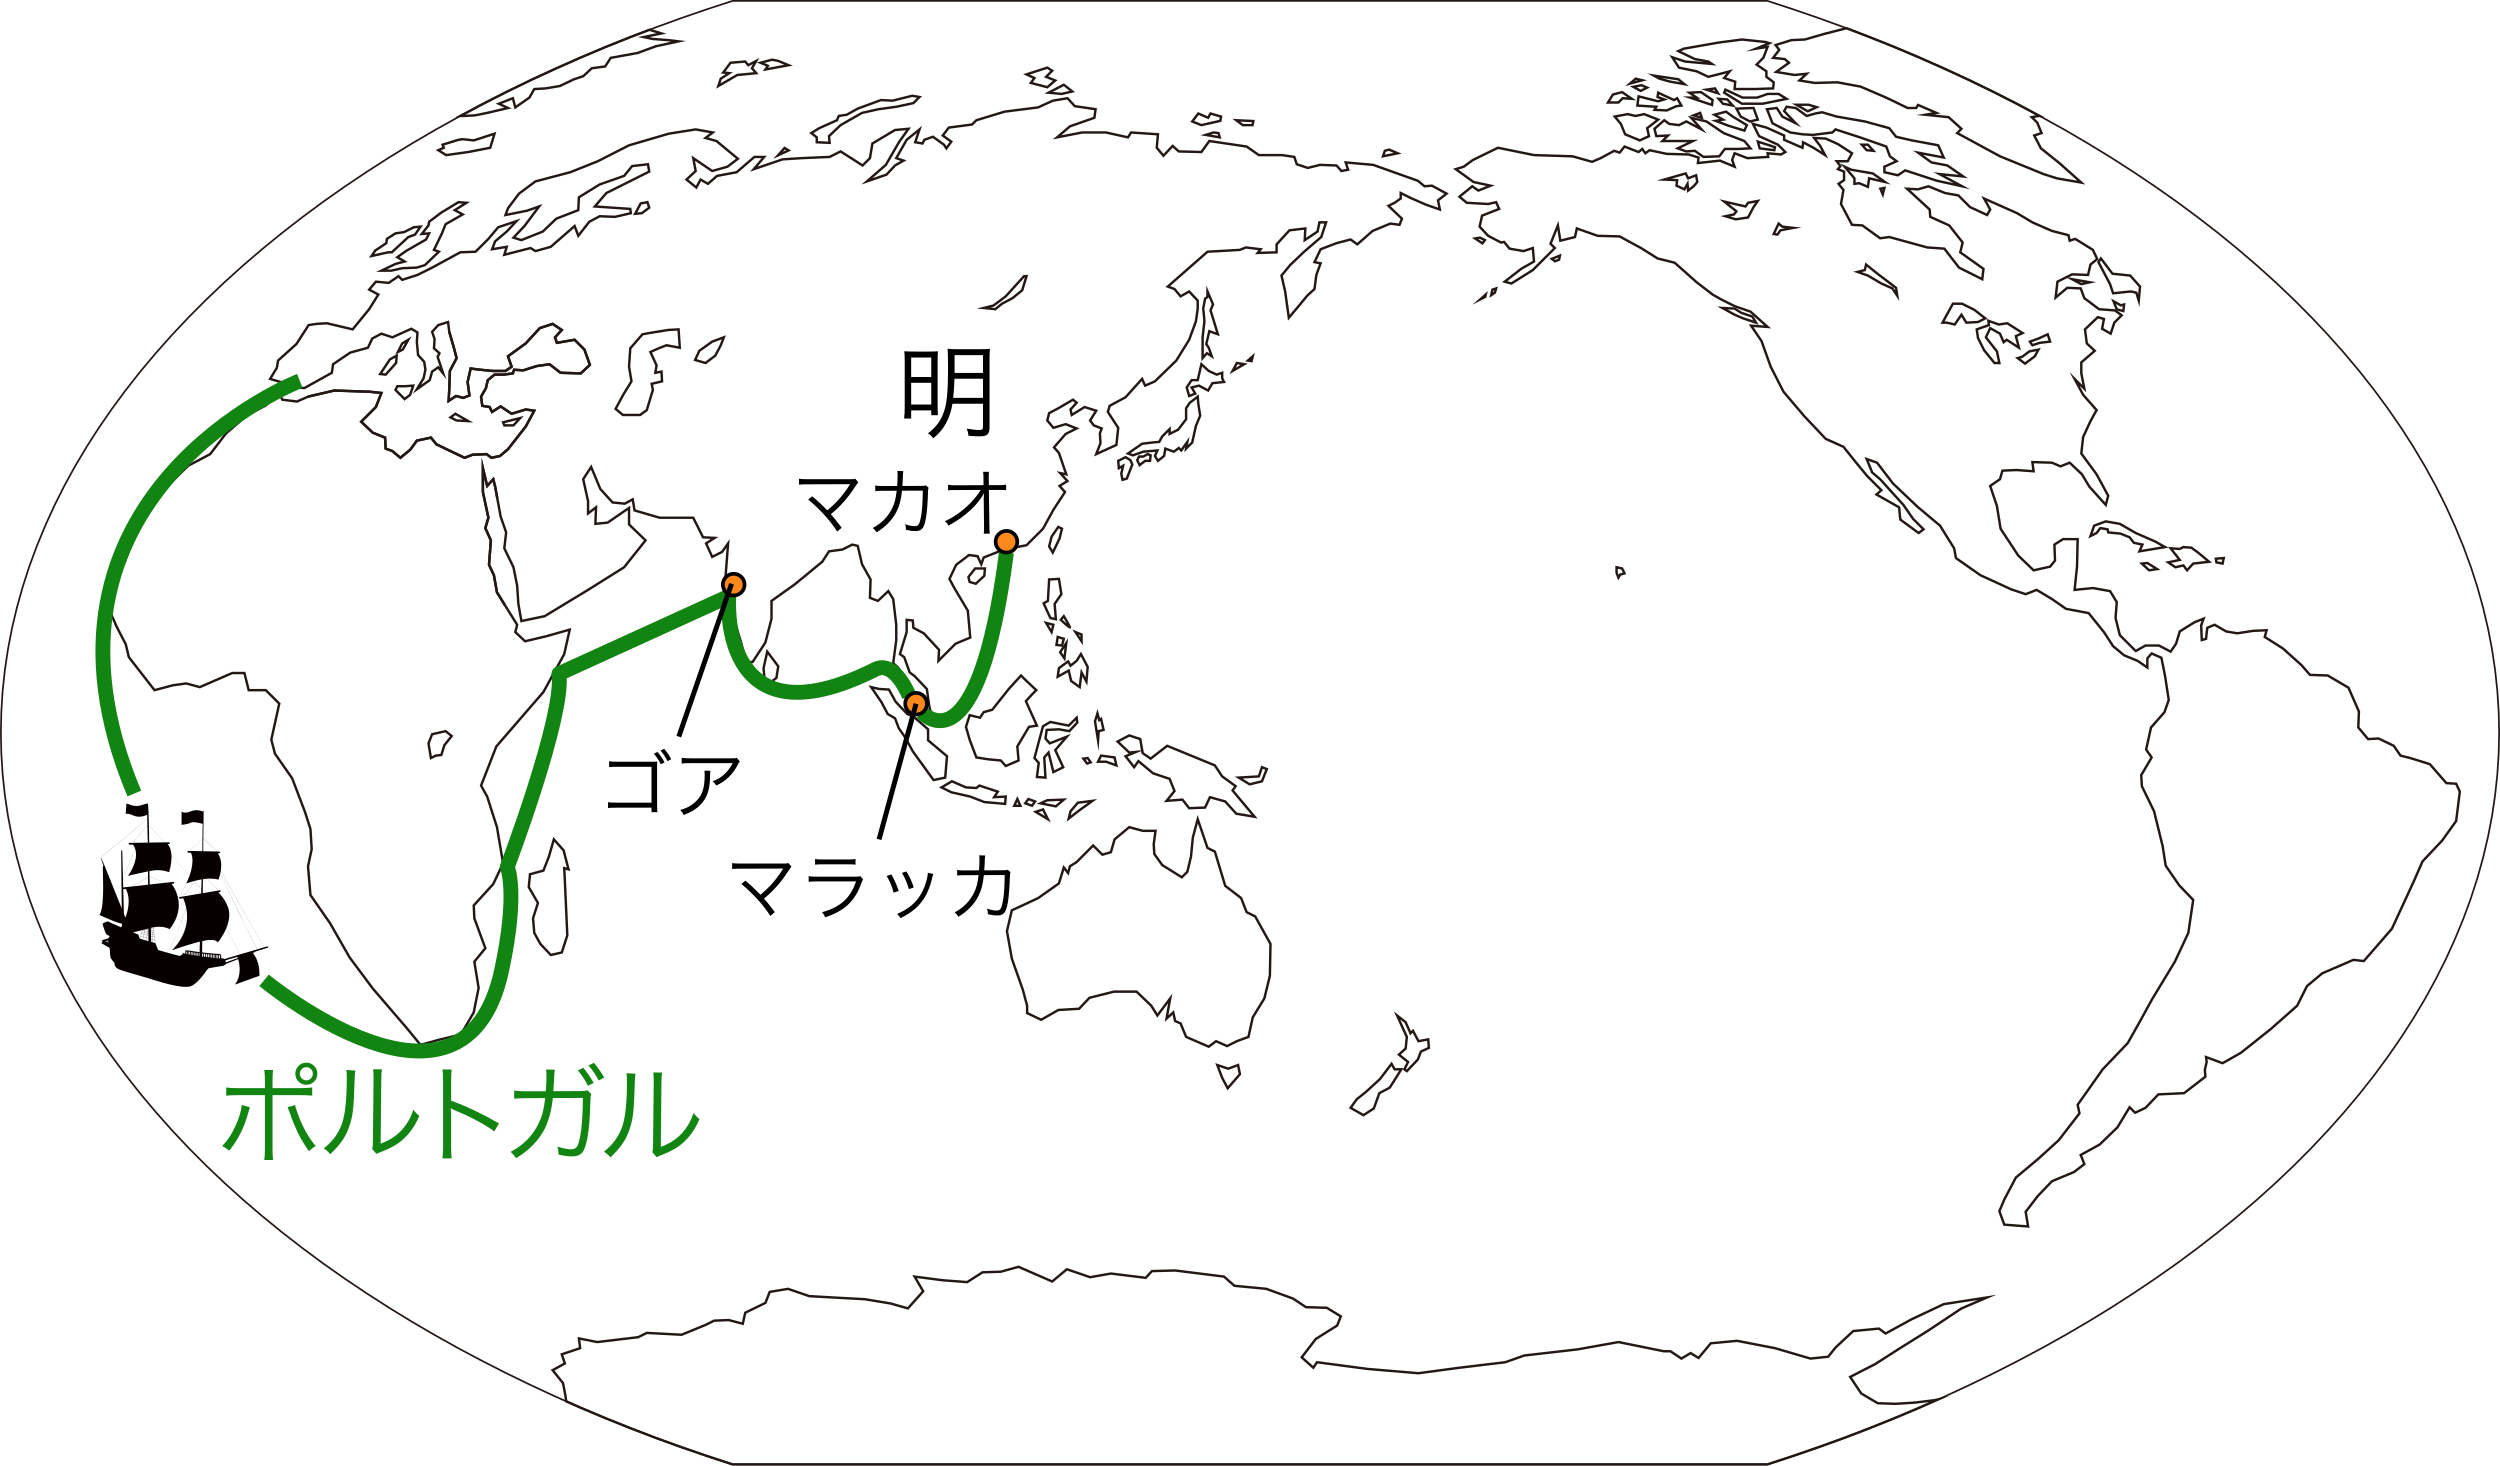 <?xml version="1.0" encoding="utf-8"?>
<!-- Generator: Adobe Illustrator 16.0.3, SVG Export Plug-In . SVG Version: 6.00 Build 0)  -->
<!DOCTYPE svg PUBLIC "-//W3C//DTD SVG 1.1//EN" "http://www.w3.org/Graphics/SVG/1.1/DTD/svg11.dtd">
<svg version="1.1" id="レイヤー_1" xmlns="http://www.w3.org/2000/svg" xmlns:xlink="http://www.w3.org/1999/xlink" x="0px"
	 y="0px" width="504.287px" height="295.637px" viewBox="0 0 504.287 295.637" enable-background="new 0 0 504.287 295.637"
	 xml:space="preserve">
<polygon fill="none" stroke="#231815" stroke-width="0.493" stroke-miterlimit="10" points="131.576,7.849 129.85,7.479 
	133.427,6.738 131.014,6.003 127.226,7.455 122.137,9.489 117.079,11.628 112.067,13.846 107.089,16.15 102.162,18.543 
	97.287,21.025 92.858,23.391 93.585,23.391 95.807,23.268 98.271,22.774 102.468,21.787 100.616,20.923 103.453,19.813 
	103.946,21.664 106.784,19.69 107.77,17.963 109.991,17.84 112.951,17.347 115.788,15.989 117.639,15.373 119.365,13.771 
	122.078,13.399 123.188,11.672 128.616,10.687 132.314,9.328 136.879,8.341 134.783,8.096 "/>
<polygon fill="none" stroke="#231815" stroke-width="0.493" stroke-miterlimit="10" points="92.476,28.201 89.269,29.188 
	89.517,29.806 88.405,30.298 90.01,31.285 94.45,30.668 98.891,29.806 99.752,26.967 95.56,28.323 93.339,28.078 "/>
<polygon fill="none" stroke="#231815" stroke-width="0.493" stroke-miterlimit="10" points="83.473,45.84 81.497,46.827 
	79.771,47.073 78.044,48.186 77.92,49.047 75.701,50.527 74.96,51.639 78.291,50.897 79.032,50.897 82.361,47.814 83.72,47.32 
	84.829,45.717 "/>
<polygon fill="none" stroke="#231815" stroke-width="0.493" stroke-miterlimit="10" points="94.08,40.906 92.477,40.783 
	89.021,42.88 86.557,44.73 86.434,45.471 85.076,47.197 86.557,47.073 85.938,48.308 84.211,49.294 81.869,50.651 80.143,51.884 
	81.621,52.749 79.771,53.241 76.935,54.599 78.909,54.599 81.128,54.105 84.089,53.981 85.692,53.488 88.528,50.774 87.542,50.404 
	89.146,47.073 89.887,45.224 93.34,43.25 91.735,42.387 "/>
<polygon fill="none" stroke="#231815" stroke-width="0.493" stroke-miterlimit="10" points="82.361,68.537 81.128,69.277 
	80.266,71.004 81.251,70.512 "/>
<polygon fill="none" stroke="#231815" stroke-width="0.493" stroke-miterlimit="10" points="80.018,71.744 78.661,72.484 
	76.688,75.445 77.798,75.568 79.895,73.225 "/>
<polygon fill="none" stroke="#231815" stroke-width="0.493" stroke-miterlimit="10" points="83.349,77.788 81.621,77.911 
	80.142,77.911 79.771,78.651 81.621,80.502 82.729,79.639 "/>
<polygon fill="none" stroke="#231815" stroke-width="0.493" stroke-miterlimit="10" points="91.858,83.462 90.871,84.202 
	92.104,84.819 94.449,84.942 "/>
<polygon fill="none" stroke="#231815" stroke-width="0.493" stroke-miterlimit="10" points="104.935,84.325 101.479,85.188 
	101.727,85.806 103.577,85.806 "/>
<polygon fill="none" stroke="#231815" stroke-width="0.493" stroke-miterlimit="10" points="111.719,169.315 110.729,172.771 
	109.621,175.606 106.908,176.348 106.661,178.938 108.512,182.146 107.522,185.229 107.771,188.188 109.003,190.408 
	111.101,192.629 113.32,192.136 114.433,188.682 113.938,177.581 113.813,175.113 114.679,175.358 113.691,171.535 "/>
<polygon fill="none" stroke="#231815" stroke-width="0.493" stroke-miterlimit="10" points="154.766,131.446 154.023,134.777 
	154.271,137.614 155.259,137.737 156.615,136.75 156.984,134.406 "/>
<polygon fill="none" stroke="#231815" stroke-width="0.493" stroke-miterlimit="10" points="175.733,138.602 177.83,141.686 
	179.063,144.028 180.543,144.893 181.285,146.864 182.642,148.838 184.121,151.553 188.313,157.352 190.659,156.856 191.028,152.54 
	187.205,149.333 187.205,147.111 184.245,144.521 183.012,144.028 180.667,141.562 179.311,139.094 177.336,138.971 "/>
<polygon fill="none" stroke="#231815" stroke-width="0.493" stroke-miterlimit="10" points="192.016,157.598 189.917,158.831 
	191.893,159.815 195.715,160.682 198.553,161.791 202.746,162.16 202.869,160.682 200.525,160.804 201.267,159.692 197.564,158.459 
	196.949,158.953 194.852,158.831 "/>
<polygon fill="none" stroke="#231815" stroke-width="0.493" stroke-miterlimit="10" points="195.593,144.274 194.852,146.618 
	195.593,149.208 196.949,152.785 199.291,153.155 201.884,153.401 202.869,154.513 205.459,153.401 205.212,150.565 
	207.557,146.618 209.16,146.372 206.938,141.438 208.051,140.203 209.037,139.217 207.063,137.365 205.953,136.256 203.485,138.971 
	200.155,143.165 198.43,143.656 197.688,144.769 "/>
<polygon fill="none" stroke="#231815" stroke-width="0.493" stroke-miterlimit="10" points="227.785,166.85 224.825,169.315 
	224.084,171.905 222.356,172.399 220.509,170.549 217.178,173.879 215.82,174.743 215.45,176.102 214.586,174.989 213.601,178.196 
	209.407,181.156 204.103,183.625 203.116,187.817 204.103,193.369 206.322,199.66 207.186,202.867 207.186,204.348 210.021,205.705 
	213.477,203.729 217.67,203.483 219.768,201.264 224.701,200.03 229.266,200.03 232.226,202.867 233.458,204.841 236.05,201.388 
	235.31,205.458 236.665,204.227 237.036,205.951 238.146,206.444 239.255,209.158 243.819,211.132 245.3,210.021 247.52,211.008 
	249.493,210.021 251.835,209.158 252.7,205.211 255.042,201.388 256.153,196.823 256.276,190.408 253.192,184.856 251.465,183.994 
	250.355,181.156 247.148,178.69 245.054,171.781 243.572,171.042 241.601,165.244 240.612,168.944 240.243,172.771 239.502,175.854 
	238.393,176.963 234.445,174.497 232.843,172.276 232.72,170.303 233.088,167.588 230.498,167.588 "/>
<polygon fill="none" stroke="#231815" stroke-width="0.493" stroke-miterlimit="10" points="245.546,214.833 246.534,217.422 
	247.644,219.521 250.109,216.684 249.74,214.833 247.766,215.572 "/>
<polygon fill="none" stroke="#231815" stroke-width="0.493" stroke-miterlimit="10" points="272.436,223.467 275.024,224.947 
	277.121,223.59 278.231,220.507 280.329,219.396 282.672,215.696 281.315,215.696 280.699,214.586 278.354,217.669 275.52,220.261 
	273.667,221.739 "/>
<polygon fill="none" stroke="#231815" stroke-width="0.493" stroke-miterlimit="10" points="281.81,204.841 283.783,209.158 
	283.536,211.502 282.179,212.735 284.028,214.216 283.288,215.696 283.783,216.065 286.002,213.723 286.619,212.119 
	288.224,211.379 288.101,209.651 286.125,210.022 285.017,207.925 284.522,208.418 283.536,206.198 "/>
<polygon fill="none" stroke="#231815" stroke-width="0.493" stroke-miterlimit="10" points="217.178,144.77 215.574,146.373 
	211.872,145.631 210.393,146.496 209.652,149.209 208.665,152.909 209.529,153.896 209.16,156.733 210.887,156.856 210.641,152.786 
	211.502,151.799 212.49,155.747 214.462,154.761 212.859,151.309 215.203,148.592 211.749,149.948 210.887,148.962 211.134,147.235 
	213.601,147.112 215.696,147.482 217.301,145.755 "/>
<polygon fill="none" stroke="#231815" stroke-width="0.493" stroke-miterlimit="10" points="220.385,161.544 217.425,161.915 
	215.943,163.643 215.574,165.122 217.793,163.396 "/>
<polygon fill="none" stroke="#231815" stroke-width="0.493" stroke-miterlimit="10" points="210.393,163.271 208.913,163.766 
	211.379,165.246 "/>
<polygon fill="none" stroke="#231815" stroke-width="0.493" stroke-miterlimit="10" points="211.256,161.421 209.897,162.039 
	212.981,162.655 214.585,161.298 "/>
<polygon fill="none" stroke="#231815" stroke-width="0.493" stroke-miterlimit="10" points="205.211,161.174 204.596,162.531 
	205.829,162.531 "/>
<polygon fill="none" stroke="#231815" stroke-width="0.493" stroke-miterlimit="10" points="208.788,161.667 207.433,161.174 
	206.813,162.038 208.171,162.53 "/>
<polygon fill="none" stroke="#231815" stroke-width="0.493" stroke-miterlimit="10" points="219.396,152.909 218.534,153.031 
	219.272,154.021 220.015,153.772 "/>
<polygon fill="none" stroke="#231815" stroke-width="0.493" stroke-miterlimit="10" points="224.824,152.786 222.109,152.416 
	221.494,153.649 223.098,153.649 225.193,154.393 "/>
<polygon fill="none" stroke="#231815" stroke-width="0.493" stroke-miterlimit="10" points="227.784,148.346 225.438,149.58 
	227.784,151.799 229.142,151.676 227.043,152.54 228.771,154.759 229.635,153.526 232.595,155.993 235.926,157.104 236.912,159.569 
	235.309,161.544 238.516,161.297 239.871,163.024 243.079,162.901 244.063,160.805 247.147,161.667 249.369,164.134 
	253.067,164.751 248.628,159.447 249.245,158.583 246.532,156.61 245.053,154.391 235.432,150.442 232.101,153.031 230.497,151.922 
	230.003,149.085 "/>
<polygon fill="none" stroke="#231815" stroke-width="0.493" stroke-miterlimit="10" points="254.55,154.759 253.933,156.608 
	249.861,156.856 252.081,158.213 254.55,157.598 255.536,155.129 "/>
<polygon fill="none" stroke="#231815" stroke-width="0.493" stroke-miterlimit="10" points="198.676,114.669 196.701,114.669 
	195.346,116.396 195.592,117.383 196.825,117.753 198.553,116.149 "/>
<polygon fill="none" stroke="#231815" stroke-width="0.493" stroke-miterlimit="10" points="211.625,116.89 211.378,121.207 
	210.517,121.7 211.872,124.66 212.981,124.906 212.735,121.823 214.094,119.851 213.601,116.768 "/>
<polygon fill="none" stroke="#231815" stroke-width="0.493" stroke-miterlimit="10" points="218.039,131.938 217.178,133.295 
	215.942,134.281 215.45,133.418 213.601,134.775 213.353,136.502 215.572,135.271 216.064,137.365 217.792,138.601 218.163,135.641 
	219.148,137.489 219.396,134.528 "/>
<polygon fill="none" stroke="#231815" stroke-width="0.493" stroke-miterlimit="10" points="211.01,125.647 212.119,127.498 
	212.488,126.019 "/>
<polygon fill="none" stroke="#231815" stroke-width="0.493" stroke-miterlimit="10" points="213.353,128.484 213.104,130.088 
	214.217,130.211 214.585,128.854 "/>
<polygon fill="none" stroke="#231815" stroke-width="0.493" stroke-miterlimit="10" points="215.08,129.719 213.848,131.568 
	214.709,132.803 "/>
<polygon fill="none" stroke="#231815" stroke-width="0.493" stroke-miterlimit="10" points="216.931,127.499 218.163,129.35 
	218.163,127.99 "/>
<path fill="none" stroke="#231815" stroke-width="0.493" stroke-miterlimit="10" d="M214.585,124.291l-0.616,0.739
	c0,0,1.974,1.851,1.85,1.479C215.695,126.143,214.585,124.291,214.585,124.291z"/>
<polygon fill="none" stroke="#231815" stroke-width="0.493" stroke-miterlimit="10" points="221.37,143.904 220.876,145.508 
	221.493,149.333 221.617,147.481 222.603,147.235 222.109,145.016 221.74,145.262 "/>
<polygon fill="none" stroke="#231815" stroke-width="0.493" stroke-miterlimit="10" points="243.571,58.791 243.571,59.901 
	243.079,60.271 242.708,62.246 242.955,64.712 242.584,68.042 242.584,72.236 243.449,71.25 244.435,71.865 243.818,70.141 
	243.325,69.399 243.94,66.811 245.668,67.427 244.188,62.614 244.683,61.381 "/>
<polygon fill="none" stroke="#231815" stroke-width="0.493" stroke-miterlimit="10" points="242.338,73.471 241.6,76.678 
	240.365,76.678 239.378,78.156 239.871,79.885 241.104,79.393 240.365,78.156 241.847,77.788 243.695,78.774 244.56,77.294 
	246.901,77.047 246.533,76.309 246.533,75.197 245.422,75.567 243.818,74.828 "/>
<polygon fill="none" stroke="#231815" stroke-width="0.493" stroke-miterlimit="10" points="241.6,80.008 239.996,81.242 
	239.254,82.354 239.254,84.572 237.651,86.669 235.926,87.533 235.926,86.546 234.444,88.026 233.828,89.137 232.472,89.259 
	230.374,89.506 227.538,91.48 228.522,91.852 230.621,91.11 233.457,90.863 232.965,91.975 233.581,92.96 234.813,91.975 
	235.062,90.493 236.788,91.11 237.773,90.371 238.269,90.863 239.501,89.137 239.254,90.493 240.488,89.259 241.229,85.93 
	242.093,83.833 241.723,81.488 "/>
<polygon fill="none" stroke="#231815" stroke-width="0.493" stroke-miterlimit="10" points="230.621,92.098 229.759,92.098 
	229.389,92.837 229.88,93.823 230.991,92.96 231.978,92.96 232.101,91.852 231.482,91.604 "/>
<polygon fill="none" stroke="#231815" stroke-width="0.493" stroke-miterlimit="10" points="227.043,92.221 225.563,92.96 
	225.687,94.44 226.552,93.947 226.182,95.551 226.428,96.784 227.29,96.538 228.4,93.7 228.03,92.837 "/>
<polygon fill="none" stroke="#231815" stroke-width="0.493" stroke-miterlimit="10" points="214.217,106.652 213.476,106.281 
	212.119,108.256 211.625,110.229 212.366,111.463 213.724,108.626 "/>
<polygon fill="none" stroke="#231815" stroke-width="0.493" stroke-miterlimit="10" points="249.492,73.225 248.628,74.827 
	250.972,73.471 "/>
<polygon fill="none" stroke="#231815" stroke-width="0.493" stroke-miterlimit="10" points="252.699,71.865 251.711,72.729 
	252.452,72.854 "/>
<polygon fill="none" stroke="#231815" stroke-width="0.493" stroke-miterlimit="10" points="168.825,24.252 165.247,25.856 
	163.645,26.842 164.754,27.707 164.754,28.693 167.346,28.816 167.223,27.459 169.563,25.239 173.883,22.772 177.211,22.031 
	180.788,21.539 184.243,20.798 185.477,19.565 183.996,19.318 180.05,20.307 177.705,20.183 173.019,21.908 170.8,23.144 
	169.194,23.391 "/>
<polygon fill="none" stroke="#231815" stroke-width="0.493" stroke-miterlimit="10" points="150.322,12.41 147.362,12.656 
	145.884,14.63 147.116,14.754 145.39,15.864 144.896,17.345 148.721,15.125 152.542,14.754 151.681,13.769 152.542,12.288 
	150.938,13.15 "/>
<polygon fill="none" stroke="#231815" stroke-width="0.493" stroke-miterlimit="10" points="155.749,12.041 153.405,12.656 
	154.888,13.274 154.393,14.016 159.08,13.15 156.981,12.288 "/>
<polygon fill="none" stroke="#231815" stroke-width="0.493" stroke-miterlimit="10" points="211.254,13.646 207.061,15.001 
	208.664,15.741 207.926,16.729 211.254,17.591 212.856,16.234 211.009,15.495 212.242,14.262 "/>
<polygon fill="none" stroke="#231815" stroke-width="0.493" stroke-miterlimit="10" points="214.584,17.1 211.5,18.702 
	214.093,18.948 216.312,18.456 "/>
<polygon fill="none" stroke="#231815" stroke-width="0.493" stroke-miterlimit="10" points="246.285,23.513 244.188,22.896 
	243.694,23.759 241.722,22.896 240.487,24.5 242.337,25.239 246.162,24.375 "/>
<polygon fill="none" stroke="#231815" stroke-width="0.493" stroke-miterlimit="10" points="244.806,26.72 243.202,27.212 
	246.038,27.707 245.791,26.842 "/>
<polygon fill="none" stroke="#231815" stroke-width="0.493" stroke-miterlimit="10" points="281.931,30.913 278.972,31.53 
	279.34,30.42 280.204,30.173 "/>
<polygon fill="none" stroke="#231815" stroke-width="0.493" stroke-miterlimit="10" points="301.789,58.174 301.543,59.037 
	300.803,59.531 301.049,58.421 "/>
<polygon fill="none" stroke="#231815" stroke-width="0.493" stroke-miterlimit="10" points="299.692,59.408 299.569,59.901 
	298.582,60.396 "/>
<polygon fill="none" stroke="#231815" stroke-width="0.493" stroke-miterlimit="10" points="349.895,62.245 347.426,62.123 
	349.895,63.479 351.621,64.22 354.211,65.083 353.471,63.85 351.25,63.108 "/>
<polygon fill="none" stroke="#231815" stroke-width="0.493" stroke-miterlimit="10" points="326.088,114.423 326.088,115.533 
	326.457,116.521 326.828,115.903 327.69,115.656 327.196,114.67 "/>
<polygon fill="none" stroke="#231815" stroke-width="0.493" stroke-miterlimit="10" points="421.68,108.132 422.911,107.517 
	423.653,106.528 425.133,106.775 425.256,107.394 427.725,107.64 429.573,108.379 430.438,109.489 432.161,109.859 431.547,111.216 
	436.729,110.354 434.754,109.242 430.809,107.517 427.602,105.666 424.764,105.172 422.42,106.035 "/>
<polygon fill="none" stroke="#231815" stroke-width="0.493" stroke-miterlimit="10" points="433.149,113.562 432.04,113.685 
	433.521,115.041 435.124,114.794 "/>
<polygon fill="none" stroke="#231815" stroke-width="0.493" stroke-miterlimit="10" points="440.428,110.354 439.688,110.725 
	437.838,110.602 439.688,112.943 437.344,113.438 438.823,114.424 440.428,114.055 441.168,115.041 442.401,113.686 
	445.606,113.313 443.387,111.463 442.03,110.478 "/>
<polygon fill="none" stroke="#231815" stroke-width="0.493" stroke-miterlimit="10" points="448.567,112.573 446.965,112.696 
	447.088,113.438 448.321,113.685 "/>
<polygon fill="none" stroke="#231815" stroke-width="0.493" stroke-miterlimit="10" points="423.776,52.13 423.282,52.871 
	425.627,57.313 426.243,59.161 429.819,58.791 430.932,59.039 431.424,60.643 431.67,57.805 429.696,55.584 426.12,55.214 "/>
<polygon fill="none" stroke="#231815" stroke-width="0.493" stroke-miterlimit="10" points="421.557,56.941 417.979,56.323 
	419.83,57.313 "/>
<polygon fill="none" stroke="#231815" stroke-width="0.493" stroke-miterlimit="10" points="372.096,33.627 374.069,35.973 
	374.069,37.082 375.057,36.958 376.783,37.698 377.028,35.973 380.235,36.711 377.77,34.984 373.453,34.244 "/>
<polygon fill="none" stroke="#231815" stroke-width="0.493" stroke-miterlimit="10" points="358.403,21.785 356.43,22.031 
	357.541,24.87 361.119,26.72 363.584,27.089 365.682,27.212 369.629,26.72 370.246,26.104 375.18,27.707 380.483,29.558 
	381.225,31.53 382.58,32.519 380.112,33.627 380.112,34.737 382.826,35.354 384.307,34.367 390.721,36.464 395.776,37.573 
	391.215,35.107 396.024,35.602 392.817,33.38 389.61,32.765 386.897,30.791 392.078,31.777 390.967,29.311 385.662,28.323 
	382.457,27.583 381.1,25.856 376.166,24.5 370.492,23.514 367.533,22.648 366.176,22.896 364.449,23.391 362.229,21.785 
	360.379,21.539 359.885,22.402 362.229,24.87 359.516,23.514 "/>
<polygon fill="none" stroke="#231815" stroke-width="0.493" stroke-miterlimit="10" points="353.717,21.785 350.264,21.908 
	351.127,23.514 352.979,24.5 354.58,24.129 "/>
<polygon fill="none" stroke="#231815" stroke-width="0.493" stroke-miterlimit="10" points="348.166,22.525 345.821,23.144 
	347.549,24.129 346.069,24.375 348.66,25.362 351.867,26.351 352.36,25.239 349.522,23.514 "/>
<polygon fill="none" stroke="#231815" stroke-width="0.493" stroke-miterlimit="10" points="354.58,28.569 354.951,29.927 
	357.91,30.296 358.035,29.681 "/>
<polygon fill="none" stroke="#231815" stroke-width="0.493" stroke-miterlimit="10" points="344.219,24.499 341.135,23.758 
	343.231,26.104 340.149,24.499 338.668,25.238 336.694,24.991 335.709,24.251 333.735,25.979 334.104,27.458 336.449,27.335 
	335.338,28.445 341.506,28.445 338.422,29.925 340.149,30.542 341.875,30.419 343.604,31.652 346.811,31.529 347.92,30.049 
	350.51,30.049 353.102,29.925 351.867,28.445 347.674,26.842 "/>
<polygon fill="none" stroke="#231815" stroke-width="0.493" stroke-miterlimit="10" points="328.309,23.02 325.719,23.513 
	326.951,24.993 327.815,27.089 330.774,28.322 332.625,27.459 332.256,25.855 334.477,24.128 331.639,23.02 329.912,23.39 "/>
<polygon fill="none" stroke="#231815" stroke-width="0.493" stroke-miterlimit="10" points="415.391,32.887 411.688,29.925 
	410.332,27.335 411.813,26.842 410.949,24.746 409.838,23.636 411.194,23.39 411.422,23.392 406.992,21.022 402.117,18.541 
	397.192,16.147 392.211,13.842 387.201,11.625 382.139,9.487 377.053,7.453 372.461,5.69 367.901,6.859 364.078,7.97 361.364,8.092 
	358.158,9.08 358.897,10.066 357.664,11.669 360.008,11.916 360.871,12.656 358.28,14.506 361.981,15.124 364.449,14.876 
	362.967,16.233 366.051,16.729 370.614,16.604 375.303,17.467 380.729,19.813 384.799,21.784 386.526,21.784 386.896,21.167 
	390.598,22.771 388.377,23.143 393.063,23.636 395.653,25.979 394.791,26.842 403.426,31.529 412.184,35.106 414.896,35.972 
	419.83,36.833 "/>
<polygon fill="none" stroke="#231815" stroke-width="0.493" stroke-miterlimit="10" points="376.783,29.187 375.549,29.187 
	376.535,30.295 377.893,30.419 "/>
<polygon fill="none" stroke="#231815" stroke-width="0.493" stroke-miterlimit="10" points="356.061,8.462 351.373,7.97 
	346.688,8.585 339.655,9.819 338.545,10.313 341.875,11.916 344.59,12.409 345.33,12.903 339.901,12.409 337.313,11.546 
	338.668,13.645 342.246,14.383 344.59,15.493 347.057,14.876 348.905,14.383 347.797,15.739 350.018,16.48 349.895,17.96 
	353.963,17.96 357.662,17.837 357.787,16.604 356.309,15.493 356.309,14.383 354.334,13.026 355.69,11.669 356.553,9.448 
	354.211,9.819 356.924,8.709 "/>
<polygon fill="none" stroke="#231815" stroke-width="0.493" stroke-miterlimit="10" points="358.774,18.947 360.377,19.936 
	355.567,20.921 351.373,20.921 347.797,18.7 348.043,18.083 351.498,19.688 354.457,19.688 356.555,18.947 "/>
<polygon fill="none" stroke="#231815" stroke-width="0.493" stroke-miterlimit="10" points="345.453,20.183 343.108,18.578 
	340.768,18.701 342.246,19.688 340.889,19.688 345.33,21.168 "/>
<polygon fill="none" stroke="#231815" stroke-width="0.493" stroke-miterlimit="10" points="348.412,20.06 346.688,19.937 
	347.551,20.921 349.522,21.292 "/>
<polygon fill="none" stroke="#231815" stroke-width="0.493" stroke-miterlimit="10" points="345.946,17.838 346.563,18.826 
	344.219,18.085 "/>
<polygon fill="none" stroke="#231815" stroke-width="0.493" stroke-miterlimit="10" points="338.545,15.988 333.61,15.249 
	334.721,15.864 336.942,16.481 339.778,16.977 "/>
<polygon fill="none" stroke="#231815" stroke-width="0.493" stroke-miterlimit="10" points="334.477,18.703 334.354,19.565 
	335.709,20.061 334.477,20.431 330.528,19.442 330.28,21.292 334.104,21.54 333.735,22.156 336.203,22.279 338.176,21.416 
	339.162,21.292 338.299,19.813 337.682,20.184 "/>
<polygon fill="none" stroke="#231815" stroke-width="0.493" stroke-miterlimit="10" points="327.199,18.58 325.348,19.072 
	324.36,20.678 326.459,20.678 327.321,19.813 329.172,19.938 "/>
<polygon fill="none" stroke="#231815" stroke-width="0.493" stroke-miterlimit="10" points="413.047,67.428 411.196,68.291 
	409.469,68.906 409.963,69.647 411.442,69.154 413.539,68.906 "/>
<polygon fill="none" stroke="#231815" stroke-width="0.493" stroke-miterlimit="10" points="411.196,70.513 409.346,70.881 
	407.867,71.992 407.002,72.238 408.481,73.35 410.457,71.869 "/>
<polygon fill="none" stroke="#231815" stroke-width="0.493" stroke-miterlimit="10" points="401.205,65.578 398.737,66.44 
	398.985,68.167 400.219,70.635 402.315,73.227 403.303,73.227 402.809,70.881 400.588,68.044 401.453,66.194 403.426,67.306 
	404.166,69.031 404.783,68.538 407.25,70.143 406.633,67.797 407.989,67.183 404.905,65.208 403.18,65.455 401.082,64.714 "/>
<polygon fill="none" stroke="#231815" stroke-width="0.493" stroke-miterlimit="10" points="400.465,64.222 398.246,62.494 
	395.778,61.262 393.928,61.262 391.832,65.083 392.694,65.083 394.299,65.455 395.655,63.48 396.643,65.083 398.985,64.96 "/>
<polygon fill="none" stroke="#231815" stroke-width="0.493" stroke-miterlimit="10" points="376.412,53.364 376.166,54.477 
	374.688,54.847 376.783,55.585 379.498,57.189 381.717,58.177 382.705,59.656 382.457,58.054 378.881,55.339 "/>
<polygon fill="none" stroke="#231815" stroke-width="0.493" stroke-miterlimit="10" points="361.735,45.964 359.516,45.717 
	358.774,45.103 357.787,47.198 358.528,47.321 359.146,46.458 "/>
<polygon fill="none" stroke="#231815" stroke-width="0.493" stroke-miterlimit="10" points="354.582,40.537 352.606,40.906 
	352.114,41.646 347.797,40.66 350.264,42.633 349.771,43.25 348.045,43.621 350.143,44.237 352.606,43.868 353.719,41.771 "/>
<polygon fill="none" stroke="#231815" stroke-width="0.493" stroke-miterlimit="10" points="340.026,34.985 335.709,36.221 
	338.299,36.344 338.176,37.453 339.778,38.192 340.396,37.083 340.52,38.439 341.629,37.576 342.371,36.712 342.123,35.355 
	340.52,35.974 "/>
<polygon fill="none" stroke="#231815" stroke-width="0.493" stroke-miterlimit="10" points="296.979,37.576 298.213,38.438 
	300.68,37.453 297.227,36.712 293.649,34.122 295.252,33.628 297.104,32.271 302.16,29.806 309.438,31.285 317.209,31.531 
	321.155,32.643 322.881,31.901 325.596,30.421 326.705,30.791 327.692,29.559 330.528,30.667 331.27,30.052 331.887,30.915 
	332.75,30.297 336.203,31.038 340.645,31.162 342.617,31.777 342.494,32.89 346.936,32.396 349.895,33.628 349.401,32.271 
	349.895,30.915 352.483,31.901 356.678,31.654 356.555,30.915 359.27,31.162 360.133,30.667 358.651,29.188 354.828,27.46 
	353.594,24.994 356.309,25.733 359.885,27.337 359.885,28.201 363.586,29.806 363.709,28.694 365.805,29.806 368.149,31.285 
	367.162,29.436 365.93,27.831 368.272,27.954 370.739,29.064 373.576,30.915 372.713,32.52 370.492,32.52 371.233,33.504 
	370.739,34.122 371.973,34.616 371.973,36.342 370.862,37.083 371.85,38.315 371.356,41.152 373.576,45.348 375.674,45.472 
	379.25,48.062 381.102,47.813 388.748,49.911 392.201,50.158 395.162,53.981 399.85,56.326 400.096,54.229 395.408,50.897 
	395.901,48.923 393.188,45.472 389.364,43.744 389.242,42.264 384.678,38.068 386.897,38.192 388.994,37.576 392.326,38.934 
	395.037,39.427 397.383,41.771 400.836,43.374 401.453,42.264 400.219,40.042 406.879,43.003 409.963,44.854 413.91,46.581 
	417.239,47.443 417.487,48.555 418.598,48.185 422.174,50.404 423.036,52.254 421.682,53.364 421.188,55.461 417.979,55.338 
	415.021,56.818 414.649,60.025 416.994,58.054 419.707,58.175 420.446,60.149 423.407,62.37 426.614,62.617 427.971,63.604 
	426.491,65.083 425.752,67.305 424.024,66.316 424.395,64.345 423.161,63.974 420.569,66.44 420.94,69.277 422.545,70.757 
	419.83,73.103 419.83,75.321 420.446,78.405 418.475,76.433 420.201,79.64 422.913,82.724 421.682,84.942 420.201,88.15 
	419.83,91.48 422.913,95.674 425.258,99.993 424.764,101.842 421.436,98.143 419.955,95.674 417.487,93.331 415.637,94.071 
	413.91,93.331 409.963,93.208 410.209,95.059 406.756,94.813 403.92,94.936 403.426,96.662 401.453,98.02 402.811,102.088 
	403.549,106.653 407.127,112.081 410.209,115.041 413.541,114.3 414.526,113.067 414.403,109.86 416.131,108.75 419.09,108.75 
	418.967,114.3 418.475,118.988 422.174,118.619 425.629,119.235 426.983,121.456 426.737,124.663 427.602,128.117 430.809,131.323 
	432.782,130.213 435.495,130.213 437.84,131.446 438.948,129.845 439.688,127.376 442.649,125.526 444.499,124.786 444.006,126.144 
	444.129,129.104 444.993,128.856 445.239,126.638 446.721,126.021 449.063,127.376 451.282,127.747 454.489,127.252 
	457.204,127.129 456.834,128.486 460.534,130.831 464.233,134.161 465.961,136.136 469.536,136.257 473.731,138.726 
	475.829,143.536 475.706,146.743 477.68,149.086 479.776,148.963 482.858,150.442 484.217,152.416 486.19,152.911 490.137,154.145 
	493.467,157.967 495.44,158.091 496.182,159.694 495.44,165.615 492.604,169.563 488.657,173.756 486.93,177.705 482.489,187.326 
	476.815,193.863 474.719,193.617 468.428,196.331 465.346,198.92 463.37,202.869 458.067,207.557 452.022,212.367 448.323,214.463 
	444.993,213.229 445.116,214.216 444.745,215.819 444.868,217.179 440.553,220.507 435.372,220.754 432.782,223.47 430.686,224.454 
	429.575,223.346 427.108,227.415 423.53,230.869 419.707,232.967 420.446,234.816 418.352,236.42 413.91,238.271 411.074,241.229 
	408.606,244.438 409.1,247.399 404.289,247.028 403.303,244.313 404.289,241.973 406.633,237.53 411.196,233.706 415.268,230.005 
	419.461,224.578 419.09,222.854 424.147,215.696 429.204,210.395 431.426,206.444 434.139,201.513 438.702,193.985 441.415,188.188 
	442.401,181.528 439.565,178.567 436.854,174.621 436.235,170.673 434.508,163.645 432.043,158.584 431.918,156.364 
	434.016,152.787 432.905,151.186 433.893,146.743 436.604,143.659 437.469,141.191 436.729,136.381 435.989,132.682 
	434.016,131.817 433.151,132.805 433.151,134.654 431.178,133.297 428.465,132.188 426.243,130.336 424.395,127.5 421.313,123.675 
	416.748,122.813 413.91,120.838 410.826,118.988 408.606,119.853 405.646,118.864 399.479,116.027 394.545,112.573 394.176,110.602 
	391.338,106.037 386.774,102.212 381.84,97.524 378.633,93.331 376.537,92.59 377.646,95.306 379.25,96.662 383.938,101.842 
	385.912,104.681 388.008,106.776 387.021,107.518 383.319,104.804 383.074,102.335 378.51,99.746 379.498,98.881 376.66,96.044 
	374.315,93.208 371.85,90.124 368.272,88.521 363.955,83.957 359.762,79.022 357.172,73.964 355.321,68.784 353.225,65.7 
	356.555,65.946 353.102,62.862 349.895,61.752 347.18,60.396 345.453,59.409 342.248,56.941 337.807,52.995 334.354,52.131 
	331.022,50.035 326.705,47.69 322.266,47.567 318.071,46.086 317.701,47.813 314.742,48.555 314.248,45.472 312.768,49.17 
	313.631,50.035 309.19,54.476 304.873,57.188 303.518,56.818 306.848,54.229 309.438,52.748 309.19,50.035 307.34,50.65 
	304.504,50.158 303.395,48.8 302.776,48.923 300.188,47.567 298.459,45.716 298.953,43.497 302.405,42.141 301.789,40.783 
	300.188,41.152 295.869,40.906 294.39,39.672 "/>
<polygon fill="none" stroke="#231815" stroke-width="0.493" stroke-miterlimit="10" points="426.327,60.767 426.983,62.411 
	428.303,62.739 428.465,61.423 427.809,61.588 "/>
<polygon fill="none" stroke="#231815" stroke-width="0.493" stroke-miterlimit="10" points="380.112,37.904 379.293,38.068 
	379.785,39.222 "/>
<polygon fill="none" stroke="#231815" stroke-width="0.493" stroke-miterlimit="10" points="362.352,21.128 364.655,22.444 
	366.463,21.622 364.817,21.128 "/>
<polygon fill="none" stroke="#231815" stroke-width="0.493" stroke-miterlimit="10" points="341.629,23.268 343.274,23.761 
	342.946,22.773 "/>
<polygon fill="none" stroke="#231815" stroke-width="0.493" stroke-miterlimit="10" points="329.461,17.512 330.94,18.333 
	332.256,17.674 331.104,17.183 "/>
<polygon fill="none" stroke="#231815" stroke-width="0.493" stroke-miterlimit="10" points="328.801,16.854 331.27,16.194 
	329.953,15.864 "/>
<polygon fill="none" stroke="#231815" stroke-width="0.493" stroke-miterlimit="10" points="298.543,47.938 297.555,48.104 
	299.035,49.088 299.528,48.432 "/>
<polygon fill="none" stroke="#231815" stroke-width="0.493" stroke-miterlimit="10" points="314.658,51.557 313.014,52.213 
	313.672,52.707 314.494,52.377 "/>
<polygon fill="none" stroke="#231815" stroke-width="0.493" stroke-miterlimit="10" points="249.368,24.253 250.686,25.241 
	252.659,25.241 252.821,24.418 "/>
<polygon fill="none" stroke="#231815" stroke-width="0.493" stroke-miterlimit="10" points="158.259,29.847 159.08,30.338 
	156.94,31.326 "/>
<polygon fill="none" stroke="#231815" stroke-width="0.493" stroke-miterlimit="10" points="206.567,55.708 202.868,59.779 
	200.399,61.629 198.428,62.123 200.771,62.37 202.127,61.259 204.225,60.149 206.197,58.545 207.061,55.708 "/>
<polygon fill="none" stroke="#231815" stroke-width="0.493" stroke-miterlimit="10" points="130.587,40.781 129.229,41.029 
	128.121,43.126 129.478,43.002 130.957,41.894 "/>
<polygon fill="none" stroke="#231815" stroke-width="0.493" stroke-miterlimit="10" points="146.005,68.043 143.662,68.906 
	141.071,70.757 140.208,72.607 142.307,73.226 144.278,71.745 145.39,69.647 "/>
<polygon fill="none" stroke="#231815" stroke-width="0.493" stroke-miterlimit="10" points="129.601,67.427 127.135,70.265 
	126.888,73.964 127.38,76.924 125.776,79.517 124.175,82.477 125.653,83.709 129.106,83.709 130.463,82.724 131.697,78.651 
	131.451,77.418 133.547,76.924 133.426,74.952 132.189,75.197 132.438,73.717 131.204,71.003 132.561,70.388 134.411,69.646 
	137.124,70.142 136.877,66.439 134.78,66.563 130.957,67.181 "/>
<polygon fill="none" stroke="#231815" stroke-width="0.493" stroke-miterlimit="10" points="89.885,147.482 87.169,148.101 
	86.431,149.948 86.925,152.911 87.91,152.416 89.021,152.293 89.638,150.319 91.117,148.471 "/>
<polyline fill="none" stroke="#231815" stroke-width="0.493" stroke-miterlimit="10" points="62.131,80.008 67.435,78.774 
	74.588,79.021 76.933,79.27 75.821,82.105 72.861,85.065 75.205,87.287 77.671,88.273 77.795,90.494 79.152,90.986 80.755,92.344 
	82.729,90.739 84.085,88.891 86.923,88.273 88.033,89.63 93.706,92.344 95.311,91.729 98.146,91.604 99.135,92.344 100.86,91.975 
	102.465,90.615 106.041,86.053 107.769,82.847 106.041,82.6 103.205,83.462 100.984,81.982 99.259,83.092 98.765,82.105 
	97.284,81.858 97.038,80.008 98.022,78.281 98.394,76.678 99.75,75.567 101.601,75.567 103.451,75.321 103.697,74.581 
	105.548,74.705 108.263,73.84 110.852,73.472 113.071,75.197 117.143,75.321 118.993,73.596 117.884,70.511 115.909,68.537 
	112.331,69.153 111.961,68.043 113.318,66.563 111.47,65.33 108.878,66.193 106.041,69.276 102.465,71.868 103.205,73.964 
	101.972,74.828 99.38,74.828 96.913,74.581 94.939,74.334 94.324,77.048 94.693,79.763 93.46,80.255 91.979,79.886 90.499,80.872 
	90.623,78.528 90.746,74.828 92.104,72.237 91.486,69.895 90.623,66.935 "/>
<polyline fill="none" stroke="#231815" stroke-width="0.493" stroke-miterlimit="10" points="100.317,100.557 99.874,98.143 
	99.504,96.661 98.271,98.019 97.408,94.44 97.408,99.251 98.518,104.433 97.899,106.528 99.013,108.997 98.642,113.932 
	99.627,116.027 100.245,119.481 101.849,122.071 "/>
<polyline fill="none" stroke="#231815" stroke-width="0.493" stroke-miterlimit="10" points="62.131,80.008 67.435,78.774 
	74.588,79.021 76.933,79.27 75.821,82.105 72.861,85.065 75.205,87.287 77.671,88.273 77.795,90.494 79.152,90.986 80.756,92.344 
	82.729,90.739 84.085,88.891 86.923,88.273 88.033,89.63 93.706,92.344 95.311,91.729 98.146,91.604 99.135,92.344 100.86,91.975 
	102.465,90.615 106.041,86.053 107.769,82.847 106.041,82.6 103.205,83.462 100.984,81.982 99.259,83.092 98.765,82.105 
	97.284,81.858 97.038,80.008 98.022,78.281 98.394,76.678 99.75,75.567 101.601,75.567 103.451,75.321 103.697,74.581 
	105.548,74.705 108.263,73.84 110.852,73.472 113.071,75.197 117.143,75.321 118.993,73.596 117.884,70.511 115.909,68.537 
	112.331,69.153 111.961,68.043 113.318,66.563 111.47,65.33 108.878,66.193 106.041,69.276 102.465,71.868 103.205,73.964 
	101.972,74.828 99.381,74.828 96.913,74.581 94.939,74.334 94.324,77.048 94.693,79.763 93.46,80.255 91.979,79.886 90.499,80.872 
	90.623,78.528 90.746,74.828 92.104,72.237 91.486,69.895 90.623,66.935 90.376,64.959 88.402,65.577 87.169,66.935 87.663,68.414 
	87.539,70.265 88.648,71.25 88.279,71.989 89.391,75.321 88.402,74.087 87.169,74.952 86.678,76.678 84.085,78.528 85.442,76.309 
	85.813,74.581 85.565,72.979 84.332,71.621 84.085,69.03 84.209,67.058 82.976,66.316 79.152,68.043 76.933,67.305 75.081,68.29 
	74.22,70.142 70.643,71.127 67.188,73.472 66.939,75.197 61.392,78.281 58.925,78.035 56.827,78.651 56.58,77.048 54.482,76.433 
	55.841,74.21 56.086,72.73 59.787,69.4 62.253,65.577 63.856,65.33 65.955,65.207 71.136,66.439 74.465,62.37 76.314,59.409 
	74.465,58.421 75.821,56.818 78.413,57.064 80.387,55.708 81.125,56.448 84.209,55.461 87.169,53.981 92.845,50.897 95.928,50.773 
	98.518,48.185 100.491,45.839 104.19,44.606 102.219,46.704 99.873,48.677 99.259,50.28 102.219,49.788 101.726,51.392 
	107.027,50.034 108.016,50.65 111.1,49.788 115.909,45.594 116.647,47.566 118.87,44.729 120.967,43.62 124.051,43.743 
	127.258,43.002 127.135,42.141 119.979,41.646 122.322,38.934 130.956,34.614 130.71,33.134 127.503,33.504 125.898,35.479 
	120.967,37.206 116.771,39.795 116.647,42.386 112.208,44.112 109.495,46.704 105.179,48.432 103.575,47.938 105.794,45.594 
	108.754,41.646 106.288,42.509 101.972,43.373 102.465,42.017 104.685,39.057 108.016,36.588 115.045,34.738 120.597,32.519 
	126.888,29.312 134.903,26.966 140.331,26.104 143.785,26.722 142.306,27.831 144.523,28.447 148.843,32.024 146.745,33.627 
	143.662,34.491 139.837,31.9 140.331,34.491 138.479,36.22 140.455,37.821 141.317,36.22 142.798,37.082 144.647,35.479 
	148.597,34.738 152.173,31.654 154.146,31.654 152.05,34.122 157.847,32.147 161.669,31.9 167.345,31.654 169.563,30.544 
	174.004,33.381 175.484,31.9 175.978,28.94 180.541,26.228 183.256,25.979 181.404,28.57 178.69,33.257 174.868,36.588 
	178.813,35.231 180.541,33.381 182.269,32.396 180.788,31.9 182.886,28.201 185.476,26.104 184.611,28.693 186.093,28.94 
	186.461,28.201 188.188,27.583 190.41,29.188 190.902,29.929 191.891,28.57 190.163,27.336 191.396,25.733 196.082,25.116 
	196.946,24.253 202.621,22.526 209.404,21.663 212.365,20.307 215.325,19.813 216.806,21.416 220.998,22.031 220.751,23.759 
	215.818,25.486 213.228,27.707 218.285,26.722 223.097,26.722 227.536,27.707 228.152,26.722 233.58,27.09 233.332,29.805 
	234.688,31.406 236.539,29.435 237.772,30.544 242.337,30.667 243.939,28.447 251.463,29.559 253.931,31.285 258.618,31.285 
	261.084,31.654 261.579,33.134 263.8,33.875 266.267,33.257 269.597,33.381 270.582,34.491 271.938,34.245 271.445,32.766 
	276.996,33.257 286,36.464 287.356,37.576 288.837,37.452 291.797,39.057 290.07,40.413 290.44,42.264 287.604,41.275 
	284.521,39.918 282.546,38.934 282.546,40.042 281.313,40.905 280.08,41.522 282.793,44.112 282.302,45.348 280.45,45.101 
	276.872,46.58 273.789,49.293 272.435,48.308 269.597,49.046 266.39,50.28 265.155,52.871 266.39,53.118 265.524,55.461 
	265.155,58.298 263.677,59.655 261.949,61.752 259.976,64.097 259.233,58.791 258.495,55.584 260.222,53.487 263.06,50.773 
	266.513,47.813 267.498,44.854 266.143,44.854 265.771,46.704 263.183,48.432 263.306,46.086 260.101,46.457 257.509,49.293 
	257.509,50.897 253.686,51.021 254.302,50.28 251.34,49.911 250.107,50.403 248.011,50.527 243.57,50.773 240.486,53.487 
	235.555,57.807 236.91,58.298 238.144,59.778 239.871,58.791 241.599,60.644 241.599,62.246 241.228,64.836 239.871,68.537 
	237.28,72.73 232.962,76.924 230.99,77.789 230.372,76.433 227.042,80.131 223.835,81.858 223.467,83.092 225.563,86.299 
	225.192,89.753 221.121,91.604 221.985,89.383 221.861,87.41 222.23,86.422 220.628,85.808 219.89,84.819 221.121,82.847 
	218.778,82.105 216.188,83.709 215.94,82.6 217.176,81.243 216.435,80.625 213.476,82.354 211.624,83.339 211.254,84.819 
	212.487,86.299 214.955,85.561 217.176,86.422 214.955,87.534 212.611,90.247 213.599,91.356 215.078,95.674 213.846,95.428 
	215.325,97.031 213.723,98.02 214.831,99.251 212.487,102.829 210.392,106.652 207.061,109.983 202.496,110.848 198.428,112.451 
	197.935,113.809 197.192,112.204 195.468,111.957 192.875,113.932 191.52,116.769 192.506,118.618 195.221,123.183 195.712,128.609 
	192.752,129.844 189.3,133.296 189.423,131.077 186.338,127.747 184.242,126.636 184.119,125.155 182.886,125.031 182.886,127.5 
	181.528,131.94 182.393,132.558 183.501,135.642 184.488,136.38 186.955,138.973 187.449,142.425 188.064,145.017 187.449,145.508 
	184.488,143.041 183.378,141.191 182.763,137.368 181.159,134.653 180.171,133.791 180.788,129.104 180.788,126.021 
	180.171,120.838 179.185,119.234 177.087,121.208 175.484,120.591 175.606,116.892 173.881,113.809 173.018,110.106 
	171.908,109.859 169.935,110.848 167.222,111.216 165.863,113.313 160.313,117.877 155.625,121.208 155.625,124.786 
	154.393,129.598 151.804,133.543 150.568,133.543 149.335,129.104 147.485,123.183 146.374,116.027 146.869,109.613 145.636,111.34 
	143.662,112.327 142.429,109.613 144.154,108.503 141.812,108.379 139.837,104.434 133.055,104.434 127.996,102.953 
	127.626,100.731 126.022,101.597 123.558,101.35 121.09,98.634 119.24,94.194 117.637,96.662 118.622,101.103 118.622,103.568 
	120.226,102.335 120.103,105.666 122.569,105.419 126.888,102.458 126.888,105.79 130.218,108.997 125.898,114.423 118.622,118.987 
	109.865,124.292 105.179,125.278 104.562,121.826 104.313,118.125 103.575,114.423 101.726,110.601 102.096,107.394 
	100.984,104.187 100.317,100.557 99.873,98.143 99.503,96.662 98.271,98.02 97.408,94.44 97.408,99.251 98.518,104.434 
	97.899,106.529 99.012,108.997 98.642,113.932 99.627,116.027 100.245,119.481 101.849,122.071 104.313,126.021 103.944,127.5 
	105.917,129.351 110.111,128.362 114.923,127.005 113.812,131.94 109.619,139.587 104.809,145.14 100.121,150.565 97.038,158.46 
	98.271,160.684 100.245,166.85 101.478,174.126 99.503,178.319 95.558,182.641 95.682,185.229 97.899,191.272 95.682,193.985 
	96.543,199.291 95.558,204.227 92.968,208.666 88.402,209.774 84.826,210.764 81.988,207.311 75.205,199.414 70.518,193.124 
	66.57,186.215 62.623,180.541 62.131,174.744 62.871,171.29 62.623,167.219 61.515,163.768 58.925,156.979 55.471,152.046 
	54.729,149.209 56.333,141.933 53.62,139.217 50.166,139.217 49.304,135.765 46.835,135.765 40.3,138.603 37.584,137.86 
	34.871,138.231 31.17,139.217 25.991,132.558 25.373,129.966 23.522,126.391 22.29,123.553 22.413,120.345 22.043,117.384 
	25.003,113.685 26.854,108.75 27.225,105.666 30.679,101.103 37.955,93.947 42.396,91.604 45.603,87.41 50.042,83.585 
	53.496,81.858 56.333,79.393 56.951,80.625 59.911,80.996 62.131,80.008 "/>
<path fill="none" stroke="#231815" stroke-width="0.493" stroke-miterlimit="10" d="M386.278,282.924l-3.944,0.247l-3.578-0.124
	l-3.33-1.974l-2.221-3.331l5.059-2.59l4.813-3.084l5.92-3.701l6.659-4.438l5.183-2.222l-8.758,1.356l-6.537,3.084l-5.183,2.837
	l-1.354-0.986l-5.182,0.493l-3.576,3.33l-1.479,1.852l-3.576,0.37l-7.151-2.098l-7.648-1.48l-5.303,0.494l-2.469,2.96l-1.604-0.986
	l-1.85,1.11l-2.222-1.479h-1.354l-9.127-1.852l-8.267,1.479l-10.729,1.232l-3.824,1.356l-9.249,1.109L286.129,277l-10.236-0.862
	l-10.236-1.356l-0.739,1.109l-2.345-2.098l2.838-3.701l4.314-2.713l0.739-1.852l-2.837-1.729l-4.191-0.122l-2.593-1.729
	l-5.427-1.974L249,259.361l-2.098-1.853l-9.865-1.231l-4.688,0.123l-1.233,1.355l-7.031-0.862l-4.192,0.739l-4.688-1.604
	l-2.961,2.468l-6.784-2.961l-3.577,0.987l-3.699,0.123l-3.084,1.974l-4.934-0.37l-5.674-0.74l1.728,2.962l-3.084,3.453l-3.454-0.986
	l-5.181-0.863l-11.226-0.615l-4.316-1.479l-3.699,0.616l-0.863,2.221l-4.07,1.975l-0.493,2.221l-2.837-0.74l-2.96,0.125
	l-1.728,0.861l-4.812,1.976l-7.029-0.37l-1.729,0.862l-8.264,0.986l-3.7-0.739l0.246,1.975l-3.7,1.232l0.617,1.851l-2.467,1.356
	l2.097,2.592c0,0,0.616,3.084,0.616,3.453l0.038,0.238l2.855,1.262l5.059,2.135l5.089,2.04l5.119,1.961l5.136,1.856l5.141,1.773
	l5.155,1.691h208.729l5.156-1.691l5.141-1.773l5.144-1.856l5.112-1.961l5.085-2.04l5.063-2.135l3.75-1.652l-0.724,0.152
	L386.278,282.924z"/>
<path fill="#070001" d="M24.599,186.336c0.002,0.134,0.003,0.266,0.005,0.393c-0.057,0.11-0.111,0.221-0.168,0.326
	c-1.156-0.494-2.184-0.941-2.295-1.013c-0.157-0.1-0.263-0.166-0.414-0.166c-0.116,0-0.257,0.039-0.469,0.13
	c-0.484,0.208-0.563,0.279-0.564,0.396c0.001,0.113,0.243,0.803,0.243,0.805c0.002,0.002,0.379,1.105,0.49,1.222
	c0.099,0.098,0.615,0.359,0.716,0.409l-0.33,0.463c-0.325,0.08-0.849,0.214-1.104,0.308l-0.154,0.089l-0.007,0.034l0.107,0.088
	l-0.031,0.256l-0.224,0.148l1.694,0.977l0.055,0.445c0.001,0.002,0.033,1.353,0.245,1.709c0.198,0.33,0.642,0.811,0.691,0.864
	l-0.002,0.056c0,0.186,0.049,0.748,0.6,1.099c0.666,0.42,4.237,1.354,5.766,1.807c1.251,0.369,5.552,1.881,8.007,1.881
	c0.542,0,0.995-0.072,1.307-0.25c1.279-0.731,2.359-2.304,2.938-3.07c0.189-0.256,0.333-0.422,0.39-0.434
	c0.138-0.035,0.867-0.156,1.561-0.271c0.694-0.112,1.353-0.217,1.354-0.217l0.002-0.002l0.532-0.282l-0.003-0.083
	c0.592-0.215,1.533-0.585,2.495-0.977c0.146,0.482,0.313,1.229,0.313,2.074c0,0.955-0.217,2.036-0.928,3.012l-0.03,0.041
	l4.934-1.772l0.001-0.011c0,0,0.013-0.146,0.013-0.395c0-0.822-0.138-2.775-1.33-4.191c0.266-0.115,0.427-0.189,0.452-0.215
	l0.039-0.065l-0.001-0.011c1.336-0.396,2.354-0.705,2.442-0.75c0.126-0.063,0.194-0.142,0.197-0.209l-0.135-0.088l-0.104,0.015
	c-0.039,0.008-0.233,0.063-0.54,0.151c-0.947-1.367-7.062-12.248-8.819-15.387c0.06-0.383,0.084-0.732,0.084-1.053
	c0-1.373-0.461-2.188-0.69-2.508l0.292,0.006h0.004c0.096,0,0.173-0.076,0.175-0.17v-0.007c0-0.094-0.075-0.174-0.171-0.174
	l-0.446-0.012l-2.766-2.611l0.061-5.709l-0.021,0.006l-0.043,0.101l-0.021,0.157c-0.08-0.036-1.313-0.574-2.544-0.039
	c-1.274,0.552-1.827,0.042-1.827,0.042v2.676c0,0,1.232-0.085,1.827-0.424c0.51-0.292,2.021,0.104,2.438,0.223
	c-0.008,0.316-0.015,0.646-0.021,0.98c-0.013,0.686-0.021,1.389-0.03,2.036l-2.645,2.451l-0.207-0.006h-0.005
	c-0.095,0-0.173,0.075-0.175,0.174v0.002c0,0.097,0.075,0.173,0.171,0.177l0.539,0.011c0.224,0.479,0.312,1.033,0.312,1.605
	c0.001,1.045-0.293,2.158-0.595,3.022c-1.252-1.397-2.756-3.067-3.645-4.056c-0.057-1.29-0.467-1.984-0.771-2.323l0.259-0.004
	c0.096-0.002,0.172-0.08,0.172-0.175v-0.005c-0.001-0.096-0.079-0.172-0.176-0.172h-0.002l-0.814,0.014l-3.218-3.409
	c-0.042-1.881-0.106-3.907-0.202-4.357l-0.046-0.103v-0.001l-0.009-0.001l-0.028,0.023c-0.162,0.043-0.944,0.259-1.627,0.449
	c-0.765,0.211-1.742-0.088-2.081-0.257c-0.34-0.17-0.552-0.128-0.552-0.128l-0.129,2.039c1.063-0.128,1.275,0.425,2.38,0.555
	c0.896,0.104,1.679-0.242,1.943-0.375c0.006,0.666,0.02,1.408,0.034,2.133l-2.952,3.535l-0.644,0.01
	c-0.097,0.002-0.172,0.08-0.172,0.177v0.003c0.001,0.096,0.079,0.172,0.175,0.172h0.003l0.706-0.011
	c0.17,0.243,0.3,0.496,0.395,0.756c-0.08,0.194-0.184,0.455-0.303,0.762c-0.265,0.672-0.604,1.563-0.946,2.452
	c-0.465,1.22-0.926,2.435-1.17,3.079c-0.079-3.112-0.145-5.631-0.145-5.728c-0.003-0.123-0.025-0.221-0.089-0.229l-0.08,0.105
	c-0.021,0.068-0.037,0.179-0.045,0.334c-0.002,0.041-0.003,0.151-0.003,0.328c0,0.961,0.028,3.819,0.063,6.935l-0.006,0.046
	l0.001,0.021l0.006,0.029c0.015,1.333,0.03,2.71,0.046,4.002c-1.806-4.546-4.007-10.048-4.198-10.314l-0.021-0.017l-0.021,0.022
	c0.002,0.085,0.229,0.755,0.596,1.796l-0.104-0.104l-0.031,0.025c-0.028,0.076-0.036,0.271-0.036,0.567
	c0,0.791,0.066,2.273,0.066,3.851c0.001,2.165-0.129,4.507-0.73,5.455l-0.01,0.016l0.017,0.008
	C20.089,184.563,22.932,185.964,24.599,186.336 M40.833,169.217c-0.014,1.133-0.02,2.092-0.021,2.481l-2.6-0.053L40.833,169.217z
	 M39.505,177.626l-0.185,0.228l-0.131-0.146C39.29,177.68,39.396,177.651,39.505,177.626z M40.929,177.338l0.084-0.013
	c0.288-0.044,0.559-0.07,0.813-0.087l2.223,2.395l-3.148,0.531L40.929,177.338z M43.755,171.759l-2.769-0.056l0.027-2.535
	L43.755,171.759z M50.898,192.117l0.14-0.042l-0.127,0.054L50.898,192.117z M48.401,192.522c-0.24-0.481-1.798-3.584-2.744-5.304
	c0.273-0.677,0.494-1.436,0.574-2.237c0.014-0.146,0.021-0.285,0.021-0.426c-0.001-2.244-1.723-4.08-2.219-4.564l0.344-0.059
	l0.146-0.174l-0.003-0.027l-0.173-0.146l-0.029,0.002l-0.253,0.043l-2.222-2.393c0.173-0.01,0.337-0.014,0.491-0.014
	c0.535,0,0.967,0.051,1.264,0.104c0.297,0.051,0.459,0.102,0.459,0.103l0.016,0.004l0.005-0.015
	c0.155-0.438,0.272-0.847,0.356-1.229c1.099,2.33,6.927,14.672,7.468,15.213l0.013-0.01c-0.442-0.441-4.522-8.992-6.532-13.236
	c-0.425-0.895-0.756-1.596-0.942-1.991c0.034-0.161,0.063-0.314,0.087-0.468c1.771,3.158,7.848,13.973,8.81,15.365
	C52.361,191.35,50.285,191.963,48.401,192.522z M45.506,193.704c0.578-0.17,1.428-0.417,2.366-0.692
	c0.021,0.057,0.053,0.137,0.086,0.237c-0.903,0.336-1.813,0.67-2.436,0.896L45.506,193.704z M44.163,192.646
	c0.104,0.021,0.18,0.063,0.224,0.088v0.568l-0.224,0.01V192.646z M43.846,192.628l0.058-0.002l0.076-0.003l0.024,0.001v0.696
	l-0.076,0.007l-0.082-0.012V192.628z M43.836,192.405c-0.346,0-1.81-0.144-3.063-0.285l0.023-2.293
	c0.371-0.085,0.704-0.146,0.978-0.182c0.294-0.037,0.549-0.053,0.769-0.053c0.939,0,1.238,0.282,1.329,0.419l0.037,0.072
	l0.008,0.029l0.021-0.023c0.001-0.001,1.022-1.164,1.713-2.854c0.702,1.277,1.737,3.309,2.322,4.467
	c0.203,0.4,0.353,0.695,0.415,0.82c-1.26,0.375-2.431,0.725-3.122,0.931l-0.26-0.127c-0.073-0.023-0.217-0.032-0.378-0.032h-0.019
	v-0.673l-0.006-0.006l-0.033-0.028c-0.011-0.009-0.225-0.188-0.592-0.188l-0.095,0.004l-0.041,0.002H43.836L43.836,192.405z
	 M43.559,192.614l0.128,0.009v0.676l-0.128-0.016V192.614z M43.271,192.595l0.127,0.011v0.658l-0.127-0.016V192.595z
	 M42.953,192.567l0.158,0.015v0.647l-0.158-0.021V192.567z M42.603,192.536l0.19,0.018v0.636l-0.19-0.023V192.536z M42.284,192.504
	l0.158,0.018v0.623l-0.158-0.021V192.504z M41.901,192.466l0.224,0.021v0.615l-0.224-0.028V192.466z M41.52,192.426l0.223,0.023
	v0.604l-0.223-0.028V192.426z M41.138,192.384l0.223,0.025v0.595l-0.223-0.029V192.384z M40.767,192.924l0.006-0.579l0.206,0.022
	v0.585L40.767,192.924z M40.606,179.333c-0.056-0.067-0.134-0.164-0.245-0.3c-0.088-0.107-0.479-0.552-1.031-1.169l0.199-0.245
	c0.351-0.084,0.73-0.167,1.131-0.237L40.606,179.333z M40.583,180.217l-3.664,0.617l2.4-2.957c0.552,0.618,0.942,1.061,1.029,1.166
	c0.119,0.146,0.201,0.245,0.258,0.313L40.583,180.217z M37.737,184.841c0,0.806-0.113,1.552-0.297,2.232
	c-0.283-0.389-0.572-0.776-0.858-1.15c0.451-1.276,0.799-2.376,0.962-2.899C37.679,183.656,37.737,184.264,37.737,184.841z
	 M40.085,192.264l0.168,0.021l-0.015,0.567l-0.153-0.021V192.264z M39.8,192.229l0.128,0.018v0.563l-0.128-0.02V192.229z
	 M39.449,192.182l0.19,0.025v0.559l-0.19-0.027V192.182z M39.162,192.141l0.127,0.021v0.554l-0.127-0.02V192.141z M38.812,192.076
	l0.021,0.006l0.17,0.032v0.555l-0.19-0.028L38.812,192.076L38.812,192.076z M38.493,192.018l0.158,0.025v0.57l-0.158-0.025V192.018z
	 M38.175,191.977l0.159,0.02v0.566l-0.159-0.026V191.977z M37.919,191.952l0.055,0.005l0.041,0.003v0.545l-0.096-0.018V191.952z
	 M37.601,191.932l0.159,0.01v0.518l-0.159-0.033V191.932z M33.726,192.156c0.954-1.179,2.058-3.97,2.851-6.216
	c0.285,0.373,0.575,0.765,0.859,1.151c-0.526,1.947-1.617,3.366-2.245,4.06c-0.282,0.313-0.471,0.479-0.472,0.479l0.015,0.027
	c0.003-0.002,0.824-0.288,1.938-0.646c0.877-0.285,1.935-0.613,2.909-0.88c0.422,0.618,0.686,1.015,0.687,1.017l0.014-0.008
	c-0.001,0-0.263-0.396-0.684-1.014c0.248-0.066,0.49-0.132,0.723-0.188l-0.058,2.119c-0.676-0.08-1.22-0.154-1.373-0.193
	c-0.53-0.133-1.392-0.162-1.395-0.162l-0.115-0.005v0.676c-0.129-0.032-0.227-0.062-0.282-0.086
	c-0.125-0.058-0.208-0.095-0.263-0.116l-0.082-0.032h-0.007l-0.01,0.016l0.008,0.014l0.003,0.003l0.008,0.006l0.026,0.014
	l0.081,0.037l0.098,0.047c-0.081,0.085-0.46,0.478-0.639,0.535l-0.021,0.002c-0.197,0-1.306-0.295-2.357-0.59L33.726,192.156z
	 M31.336,190.24l-0.179-1.22l0.063,0.017l0.008-0.031l-0.074-0.021l-0.064-0.438l0.09,0.02l0.007-0.029l-0.102-0.022l-0.044-0.299
	l0.054,0.014l0.007-0.031l-0.063-0.016l-0.118-0.805l0.006,0.001l0.007-0.03l-0.018-0.004l-0.041-0.281
	c0.461-0.088,0.875-0.125,1.243-0.125c0.684,0,1.205,0.121,1.556,0.242s0.528,0.239,0.529,0.24l0.012,0.01l0.01-0.014
	c0.709-0.905,1.173-1.783,1.459-2.614c0.283,0.347,0.582,0.727,0.884,1.121c-0.121,0.345-0.249,0.698-0.383,1.06
	c-0.746,2.011-1.665,4.174-2.474,5.17c-0.911-0.258-1.729-0.498-1.813-0.522l-0.556-1.389L31.336,190.24z M30.744,188.881
	l-0.026-0.412l0.339,0.073l0.063,0.437L30.744,188.881z M31.124,189.012l0.091,0.629l-0.43-0.121l-0.04-0.604L31.124,189.012z
	 M30.716,188.436l-0.021-0.297l0.313,0.071l0.044,0.298L30.716,188.436z M30.692,188.104l-0.022-0.353l0.278,0.048l0.054,0.375
	L30.692,188.104z M30.667,187.721l-0.024-0.393l0.243,0.045l0.058,0.396L30.667,187.721z M30.641,187.295l-0.013-0.182l0.213-0.044
	l0.039,0.27L30.641,187.295z M30.823,190.098l-0.035-0.544l0.433,0.119l0.001-0.004l0.082,0.563
	C31.236,190.213,31.061,190.164,30.823,190.098z M30.479,189.467l0.274,0.077l0.035,0.543c-0.093-0.024-0.19-0.053-0.296-0.083
	L30.479,189.467z M30.466,188.842l0.247,0.063l0.04,0.604l-0.272-0.075L30.466,188.842z M30.454,188.41l0.229,0.05l0.027,0.413
	l-0.247-0.064L30.454,188.41z M30.445,188.082l0.218,0.049l0.02,0.297l-0.229-0.051L30.445,188.082z M30.438,187.713l0.2,0.034
	l0.022,0.353l-0.216-0.051L30.438,187.713z M30.427,187.288l0.184,0.033l0.026,0.394l-0.199-0.033L30.427,187.288z M30.423,187.162
	l0.175-0.041l0.011,0.168l-0.182-0.034L30.423,187.162z M30.165,176.887l3.245,1.176l-3.206,0.355L30.165,176.887z M30.138,175.725
	c0.184-0.035,0.362-0.068,0.533-0.101c0.404-0.071,0.788-0.102,1.145-0.102c0.676,0,1.247,0.104,1.647,0.207
	c0.402,0.104,0.635,0.205,0.636,0.205l0.017,0.008l0.005-0.02c0.346-1.248,0.475-2.247,0.475-3.042c0-0.096-0.001-0.19-0.006-0.28
	c0.598,0.663,1.466,1.629,2.35,2.611c0.436,0.485,0.875,0.977,1.288,1.438l-0.017,0.041c-0.308,0.873-0.613,1.479-0.613,1.479
	l-0.02,0.037l0.039-0.017c0,0,0.343-0.129,0.898-0.297c0.194-0.06,0.417-0.121,0.657-0.186l0.14,0.153l-2.415,2.975l-0.58,0.099
	c0.123-0.313,0.414-0.951,0.695-1.561c0.345-0.742,0.676-1.438,0.677-1.438l-0.014-0.008c0,0-1.106,2.32-1.377,3.01l-0.048,0.008
	l-0.146,0.172l0.002,0.029l0.172,0.146l0.03-0.002l0.651-0.108c0.265,0.622,0.452,1.226,0.578,1.808
	c-0.07,0.229-0.181,0.573-0.319,1.005c-0.174,0.531-0.396,1.193-0.647,1.912c-0.303-0.396-0.601-0.775-0.885-1.123
	c0.27-0.789,0.377-1.538,0.377-2.229c0-2.167-1.057-3.756-1.452-4.274l0.412-0.047c0.091-0.01,0.157-0.086,0.157-0.174l-0.001-0.02
	l-0.175-0.156l-0.021,0.002l-1.538,0.172l-3.28-1.19L30.138,175.725z M30.036,166.526l3.195,3.388l-3.139,0.05
	C30.092,169.748,30.071,168.198,30.036,166.526z M29.813,169.969l-3.024,0.049l2.933-3.512
	C29.753,168.114,29.803,169.623,29.813,169.969z M29.929,187.592l-0.111-0.021l0.033-0.254l0.077-0.021L29.929,187.592z
	 M29.694,188.242l-0.047,0.354l-0.592-0.152l0.073-0.326L29.694,188.242z M29.138,188.087l0.064-0.289l0.536,0.122l-0.039,0.291
	L29.138,188.087z M29.644,188.63l-0.073,0.552l-0.639-0.181l0.116-0.522L29.644,188.63z M28.9,188.993l-0.521-0.146l0.135-0.509
	l0.505,0.131L28.9,188.993z M28.521,188.309l0.166-0.627l0.482,0.109l-0.064,0.289l-0.427-0.097l-0.009,0.033l0.429,0.094
	l-0.073,0.326L28.521,188.309z M28.696,187.649l0.009-0.033c0.161-0.039,0.32-0.08,0.479-0.12l0.053,0.009l-0.058,0.257
	L28.696,187.649z M29.268,187.509l0.515,0.091l-0.038,0.291l-0.534-0.123L29.268,187.509z M29.272,187.479l0.002-0.008
	c0.186-0.05,0.365-0.098,0.541-0.145l-0.031,0.239L29.272,187.479z M29.932,187.932l-0.157-0.035l0.039-0.291l0.116,0.021
	L29.932,187.932z M29.934,188.263l-0.202-0.046l0.039-0.289l0.161,0.036L29.934,188.263z M29.936,188.673l-0.257-0.065l0.048-0.356
	l0.207,0.046L29.936,188.673z M29.938,189.283l-0.337-0.095l0.072-0.551l0.261,0.066L29.938,189.283z M29.529,189.731l0.068-0.512
	l0.342,0.096l0.003,0.533C29.807,189.811,29.666,189.771,29.529,189.731z M28.813,189.524l0.111-0.492l0.642,0.181l-0.066,0.512
	C29.253,189.651,29.018,189.584,28.813,189.524z M28.246,189.354l0.125-0.475l0.521,0.146l-0.11,0.492
	C28.522,189.44,28.326,189.38,28.246,189.354z M26.828,188.073c0.604-0.143,1.234-0.295,1.842-0.447l-0.178,0.677l-0.066-0.018
	l-0.01,0.028l0.066,0.02l-0.134,0.506l-0.01-0.002l-0.008,0.031l0.01,0.001l-0.124,0.473l-0.007-0.003
	c-0.058-0.024-0.132-0.227-0.183-0.415c-0.052-0.189-0.087-0.37-0.087-0.371l-0.002-0.009l-0.007-0.004
	C27.932,188.539,27.479,188.35,26.828,188.073z M26.637,178.815l3.224-1.875l0.011,1.516L26.637,178.815z M24.861,179.364
	l0.517-0.057c0.414,0.785,0.579,1.645,0.579,2.51c0,1.13-0.28,2.274-0.657,3.306c-0.101-0.254-0.204-0.515-0.309-0.778
	C24.95,182.79,24.904,181.048,24.861,179.364z M24.813,177.457c0.064-0.173,0.146-0.392,0.242-0.642
	c0.246-0.648,0.574-1.518,0.909-2.392c0.5-1.313,1.014-2.646,1.271-3.28c0.145,0.402,0.205,0.819,0.205,1.235
	c0.001,1.073-0.401,2.14-0.805,2.937s-0.805,1.322-0.806,1.324l-0.027,0.034l0.045-0.011c0.001,0,0.543-0.13,1.318-0.31
	c0.77-0.174,1.768-0.396,2.685-0.578l0.008,1.144l-3.264,1.897l-1.743,0.192C24.839,178.483,24.826,177.963,24.813,177.457z
	 M21.304,189.922l-0.198-0.081l0.198-0.054V189.922z M21.523,190.016l-0.087-0.035v-0.229l0.087-0.023V190.016z M21.765,190.113
	l-0.104-0.044v-0.381l0.104-0.026V190.113z M21.974,190.198l-0.072-0.029v-0.412l0.041,0.188L21.974,190.198z M25.372,168.811
	c-2.183,1.82-4.499,3.702-5.025,3.936l0.006,0.015c1.065-0.47,9.263-7.521,9.263-7.521l-0.012-0.013
	c-0.001,0.002-0.512,0.439-1.297,1.109C27.521,167.004,26.464,167.899,25.372,168.811z"/>
<polygon fill="none" stroke="#231815" stroke-width="0.35" stroke-linecap="round" stroke-linejoin="round" points="
	356.504,295.392 361.66,293.698 366.801,291.925 371.942,290.067 377.057,288.106 382.141,286.066 387.203,283.933 392.213,281.722 
	397.194,279.411 402.119,277.017 406.994,274.534 411.797,271.979 416.547,269.33 421.213,266.602 425.811,263.79 430.311,260.897 
	434.719,257.938 439.049,254.896 443.266,251.771 447.385,248.58 451.381,245.319 455.271,241.993 459.045,238.591 462.688,235.131 
	466.198,231.608 469.579,228.02 472.823,224.376 475.924,220.682 478.879,216.932 481.678,213.138 484.336,209.286 486.827,205.396 
	489.17,201.46 491.35,197.479 493.362,193.475 495.204,189.419 496.885,185.352 498.396,181.245 499.729,177.114 500.887,172.962 
	501.866,168.799 502.676,164.615 503.297,160.411 503.747,156.212 504.02,151.998 504.112,147.777 504.02,143.563 503.747,139.349 
	503.297,135.149 502.676,130.945 501.866,126.762 500.887,122.6 499.729,118.447 498.396,114.315 496.885,110.209 495.204,106.142 
	493.362,102.087 491.35,98.076 489.17,94.101 486.827,90.167 484.336,86.274 481.678,82.424 478.879,78.631 475.924,74.879 
	472.823,71.181 469.579,67.537 466.198,63.952 462.688,60.43 459.045,56.964 455.271,53.567 451.381,50.236 447.385,46.975 
	443.266,43.789 439.049,40.667 434.719,37.623 430.311,34.663 425.811,31.771 421.213,28.96 416.547,26.229 411.797,23.59 
	406.994,21.025 402.119,18.543 397.194,16.15 392.213,13.845 387.203,11.627 382.141,9.489 377.057,7.455 371.942,5.493 
	366.801,3.63 361.66,1.861 356.504,0.175 147.776,0.175 142.621,1.861 137.479,3.63 132.346,5.493 127.226,7.455 122.138,9.489 
	117.079,11.627 112.068,13.845 107.09,16.15 102.163,18.543 97.288,21.025 92.484,23.59 87.74,26.229 83.072,28.96 78.479,31.771 
	73.978,34.663 69.564,37.623 65.236,40.667 61.018,43.789 56.901,46.975 52.905,50.236 49.016,53.567 45.246,56.964 41.604,60.43 
	38.094,63.952 34.71,67.537 31.471,71.181 28.363,74.879 25.408,78.631 22.608,82.424 19.95,86.274 17.453,90.167 15.11,94.101 
	12.937,98.076 10.923,102.087 9.081,106.142 7.405,110.209 5.893,114.315 4.56,118.447 3.398,122.6 2.415,126.762 1.609,130.945 
	0.984,135.149 0.533,139.349 0.268,143.563 0.175,147.777 0.268,151.998 0.533,156.212 0.984,160.411 1.609,164.615 2.415,168.799 
	3.398,172.962 4.56,177.114 5.893,181.245 7.405,185.352 9.081,189.419 10.923,193.475 12.937,197.479 15.11,201.46 17.453,205.396 
	19.95,209.286 22.608,213.138 25.408,216.932 28.363,220.682 31.471,224.376 34.71,228.02 38.094,231.608 41.604,235.131 
	45.246,238.591 49.016,241.993 52.905,245.319 56.901,248.58 61.018,251.771 65.236,254.896 69.564,257.938 73.978,260.897 
	78.479,263.79 83.072,266.602 87.74,269.33 92.484,271.979 97.288,274.534 102.163,277.017 107.09,279.411 112.068,281.722 
	117.079,283.933 122.138,286.066 127.226,288.106 132.346,290.067 137.479,291.925 142.621,293.698 147.776,295.392 "/>
<path fill="none" stroke="#128412" stroke-width="3" stroke-linejoin="round" stroke-miterlimit="10" d="M186.034,143.743
	c0,0,11.188,12.638,16.983-32.279"/>
<path fill="none" stroke="#128412" stroke-width="3" stroke-miterlimit="10" d="M60.47,76.821c0,0-58.708,22.912-33.375,83.244"/>
<path fill="none" stroke="#128412" stroke-width="3" stroke-linejoin="round" stroke-miterlimit="10" d="M53.271,197.743
	c0,0,40.296,33.363,47.906-1.963c3.435-15.943,1.146-20.905,1.146-20.905s11.608-30.624,10.429-38.979l34.25-15.616
	c0,0-2.449,30.802,29.577,14.739c3.949-1.979,6.849,5.425,6.849,5.425"/>
<path fill="#128412" d="M48.755,222.897l1.646,0.455c-0.058,0.158-0.181,0.586-0.368,1.277c-0.78,2.831-2.045,5.323-3.793,7.479
	c-0.434-0.376-0.91-0.688-1.432-0.936c0.854-0.865,1.539-1.8,2.061-2.796C47.979,226.284,48.609,224.458,48.755,222.897z
	 M53.437,219.494v-1.453c0-1.023-0.044-1.765-0.131-2.212h1.776c-0.071,0.49-0.107,1.242-0.107,2.255v1.409h5.463
	c1.083,0,1.93-0.046,2.536-0.133v1.646c-0.621-0.07-1.453-0.105-2.493-0.105h-5.506v10.793c0,1.068,0.036,1.836,0.107,2.297h-1.776
	c0.086-0.444,0.131-1.204,0.131-2.272v-10.814h-5.313c-1.04,0-1.871,0.035-2.493,0.106v-1.646c0.606,0.086,1.446,0.132,2.516,0.132
	L53.437,219.494L53.437,219.494z M58.012,223.33l1.517-0.413c0.103,0.535,0.369,1.353,0.804,2.448
	c0.911,2.327,2.03,4.263,3.359,5.812c-0.479,0.261-0.933,0.601-1.365,1.021c-0.882-1.2-1.634-2.444-2.255-3.729
	c-0.621-1.301-1.128-2.545-1.517-3.728C58.307,224.048,58.127,223.576,58.012,223.33z M61.806,214.358
	c0.606,0,1.128,0.216,1.562,0.646c0.435,0.436,0.65,0.962,0.65,1.583c0,0.622-0.217,1.152-0.65,1.584
	c-0.434,0.433-0.953,0.647-1.562,0.647c-0.622,0-1.148-0.218-1.582-0.647c-0.435-0.432-0.649-0.962-0.649-1.584
	c0-0.621,0.216-1.147,0.649-1.583C60.655,214.573,61.182,214.358,61.806,214.358z M62.727,215.656
	c-0.252-0.261-0.561-0.39-0.921-0.39c-0.361,0-0.671,0.129-0.933,0.39c-0.261,0.263-0.391,0.569-0.391,0.934
	c0,0.361,0.13,0.673,0.391,0.936c0.262,0.262,0.57,0.393,0.933,0.393s0.669-0.131,0.921-0.393c0.253-0.263,0.38-0.569,0.38-0.936
	C63.104,216.229,62.979,215.919,62.727,215.656z"/>
<path fill="#128412" d="M69.867,215.83l1.799,0.11c-0.059,0.358-0.103,0.981-0.13,1.862c-0.087,2.978-0.203,5.063-0.349,6.255
	c-0.145,1.189-0.418,2.328-0.824,3.412c-0.359,0.997-0.826,1.898-1.396,2.711c-0.57,0.81-1.354,1.689-2.354,2.645
	c-0.347-0.447-0.78-0.837-1.301-1.169c1.765-1.39,2.984-3.049,3.664-4.987c0.649-1.819,0.977-4.92,0.977-9.295
	C69.954,216.792,69.926,216.278,69.867,215.83z M75.266,215.682l1.776,0.021c-0.086,0.418-0.131,1.055-0.131,1.908l-0.129,13.091
	c1.647-0.622,2.99-1.462,4.031-2.518c1.187-1.229,2.038-2.671,2.559-4.332c0.375,0.488,0.78,0.909,1.213,1.256
	c-1.04,2.429-2.492,4.284-4.355,5.57c-0.854,0.576-1.887,1.104-3.102,1.581c-0.26,0.104-0.49,0.188-0.692,0.262
	c-0.188,0.073-0.354,0.151-0.5,0.237l-0.867-0.995c0.103-0.289,0.152-0.778,0.152-1.477l0.13-12.679
	C75.352,216.67,75.321,216.026,75.266,215.682z"/>
<path fill="#128412" d="M91.11,233.67h-1.863c0.086-0.593,0.13-1.352,0.13-2.275v-13.459c0-0.938-0.044-1.678-0.13-2.211h1.863
	c-0.071,0.478-0.107,1.229-0.107,2.254v4.053c3.006,1.07,6.222,2.595,9.646,4.572l-0.933,1.604
	c-2.211-1.563-4.906-2.991-8.086-4.293c-0.274-0.114-0.498-0.237-0.672-0.366l-0.043,0.021c0.058,0.392,0.086,0.816,0.086,1.277
	v6.523C91.003,232.397,91.038,233.165,91.11,233.67z"/>
<path fill="#128412" d="M106.046,220.123h4.054c0.087-1.128,0.131-2.219,0.131-3.271c0-0.408-0.028-0.772-0.088-1.104l1.756,0.022
	c-0.057,0.332-0.115,1.263-0.174,2.795c-0.058,0.881-0.094,1.396-0.106,1.541l5.419-0.021c0.665,0,1.143-0.051,1.432-0.151
	l0.802,0.717c-0.103,0.246-0.159,0.672-0.174,1.275c-0.073,3.311-0.274,5.84-0.607,7.588c-0.273,1.488-0.625,2.483-1.051,2.991
	c-0.426,0.502-1.124,0.76-2.091,0.76c-0.708,0-1.604-0.123-2.688-0.368v-0.263c0-0.446-0.08-0.896-0.238-1.344
	c1.143,0.357,2.074,0.543,2.796,0.543c0.534,0,0.922-0.182,1.16-0.53c0.238-0.354,0.458-1.066,0.661-2.14
	c0.332-1.773,0.514-4.34,0.542-7.692l-6.068,0.021c-0.261,2.542-0.839,4.675-1.734,6.394c-1.258,2.313-3.15,4.229-5.68,5.745
	c-0.304-0.479-0.673-0.902-1.105-1.277c2.572-1.357,4.451-3.263,5.636-5.7c0.376-0.766,0.658-1.518,0.847-2.254
	s0.354-1.705,0.498-2.903l-3.945,0.022c-0.881,0-1.647,0.036-2.298,0.105l-0.021-1.646
	C104.385,220.09,105.165,220.141,106.046,220.123z M116.561,215.919l1.104-0.543c0.736,0.882,1.432,1.9,2.082,3.06l-1.148,0.582
	C118.048,217.906,117.369,216.871,116.561,215.919z M118.705,214.92l1.084-0.541c0.767,0.896,1.466,1.887,2.104,2.973l-1.127,0.605
	C120.273,216.958,119.587,215.948,118.705,214.92z"/>
<path fill="#128412" d="M126.381,216.481l1.8,0.106c-0.059,0.36-0.103,0.983-0.13,1.864c-0.087,2.979-0.202,5.063-0.348,6.252
	c-0.146,1.19-0.418,2.33-0.824,3.414c-0.359,0.999-0.826,1.901-1.397,2.71c-0.569,0.811-1.354,1.691-2.353,2.646
	c-0.347-0.447-0.779-0.841-1.3-1.171c1.764-1.389,2.982-3.052,3.663-4.984c0.65-1.82,0.977-4.921,0.977-9.299
	C126.469,217.444,126.438,216.934,126.381,216.481z M131.777,216.33l1.778,0.021c-0.087,0.42-0.131,1.056-0.131,1.909l-0.13,13.091
	c1.646-0.621,2.992-1.461,4.032-2.517c1.186-1.229,2.037-2.673,2.559-4.333c0.375,0.488,0.779,0.908,1.213,1.255
	c-1.041,2.429-2.492,4.285-4.355,5.569c-0.854,0.579-1.887,1.105-3.101,1.584c-0.26,0.104-0.491,0.188-0.693,0.264
	c-0.188,0.07-0.354,0.149-0.498,0.236l-0.868-0.997c0.103-0.288,0.151-0.782,0.151-1.475l0.13-12.682
	C131.866,217.319,131.836,216.679,131.777,216.33z"/>
<path fill="#FF881D" stroke="#000000" stroke-width="0.75" stroke-miterlimit="10" d="M186.97,141.95c0,1.21-0.981,2.188-2.19,2.188
	c-1.21,0-2.189-0.979-2.189-2.188c0-1.212,0.979-2.188,2.189-2.188C185.986,139.761,186.97,140.739,186.97,141.95"/>
<path fill="#FF881D" stroke="#000000" stroke-width="0.75" stroke-miterlimit="10" d="M150.188,117.929
	c0,1.21-0.98,2.188-2.189,2.188c-1.21,0-2.189-0.979-2.189-2.188c0-1.209,0.979-2.189,2.189-2.189
	C149.208,115.737,150.188,116.72,150.188,117.929"/>
<path fill="#FF881D" stroke="#000000" stroke-width="0.75" stroke-miterlimit="10" d="M205.207,109.274
	c0,1.21-0.979,2.188-2.189,2.188s-2.189-0.979-2.189-2.188s0.979-2.188,2.189-2.188S205.207,108.064,205.207,109.274"/>
<path d="M124.248,162.925c-1.215,0.017-1.215,0.017-1.604,0.062V161.8c0.495,0.091,0.705,0.104,1.635,0.104h7.141v-7.229h-6.824
	c-0.9,0-1.216,0.017-1.726,0.074v-1.199c0.524,0.091,0.75,0.104,1.726,0.104h7.199c0.194,0,0.405-0.017,0.78-0.03
	c-0.03,0.375-0.03,0.631-0.03,1.17v7.666c0,0.568,0.03,1.107,0.075,1.379h-1.2v-0.914H124.248z M132.618,151.675
	c0.646,0.767,0.96,1.216,1.439,2.115l-0.75,0.375c-0.436-0.871-0.811-1.427-1.41-2.131L132.618,151.675z M133.969,151.045
	c0.63,0.75,0.944,1.2,1.425,2.102l-0.75,0.375c-0.436-0.854-0.811-1.426-1.41-2.114L133.969,151.045z"/>
<path d="M143.298,155.471c-0.045,0.271-0.045,0.271-0.061,1.051c-0.045,2.504-0.465,3.987-1.484,5.278
	c-0.915,1.154-2.024,1.904-3.84,2.595c-0.226-0.479-0.33-0.629-0.689-1.004c1.215-0.359,1.965-0.734,2.745-1.382
	c1.59-1.272,2.175-2.805,2.175-5.729c0-0.42-0.016-0.523-0.061-0.811L143.298,155.471L143.298,155.471z M149.224,153.579
	c-0.149,0.193-0.181,0.238-0.36,0.603c-1.034,2.01-2.43,3.375-4.38,4.272c-0.225-0.375-0.345-0.512-0.734-0.854
	c1.05-0.406,1.665-0.767,2.37-1.427c0.689-0.646,1.244-1.381,1.68-2.233h-8.521c-0.824,0-1.215,0.016-1.771,0.074v-1.153
	c0.511,0.073,0.931,0.104,1.785,0.104h8.056c1.005,0,1.005,0,1.274-0.104L149.224,153.579z"/>
<path d="M150.354,177.646c1.125,0.931,1.681,1.438,3.045,2.834c0.646-0.539,1.439-1.26,1.995-1.847
	c0.825-0.868,1.845-2.219,2.476-3.254c0.045-0.073,0.061-0.09,0.119-0.18c-0.21,0.014-0.21,0.014-8.563,0.027
	c-0.811,0-1.23,0.018-1.74,0.063v-1.188c0.524,0.076,0.885,0.09,1.755,0.09h8.745c0.524,0,0.601-0.015,0.84-0.104l0.63,0.75
	c-0.18,0.183-0.284,0.314-0.6,0.795c-1.471,2.296-3.061,4.097-4.95,5.625c0.57,0.615,1.186,1.396,2.189,2.729l-0.915,0.766
	c-1.364-2.175-3.601-4.635-5.851-6.449L150.354,177.646z"/>
<path d="M163.12,176.745c0.54,0.072,0.854,0.09,1.755,0.09h7.694c0.556,0,0.721-0.018,0.976-0.104l0.556,0.646
	c-0.135,0.211-0.165,0.285-0.42,0.943c-1.274,3.496-3.346,5.416-7.229,6.722c-0.181-0.437-0.285-0.603-0.646-1.034
	c2.01-0.569,3.33-1.245,4.455-2.28c1.064-0.976,1.739-2.084,2.43-3.931h-7.83c-0.795,0-1.229,0.017-1.739,0.076L163.12,176.745
	L163.12,176.745z M164.41,173.266c0.436,0.09,0.734,0.104,1.574,0.104h5.011c0.84,0,1.141-0.018,1.574-0.104v1.153
	c-0.404-0.061-0.765-0.073-1.56-0.073h-5.04c-0.795,0-1.155,0.016-1.561,0.073L164.41,173.266L164.41,173.266z"/>
<path d="M179.801,176.384c0.6,1.035,0.93,1.74,1.484,3.33l-1.021,0.347c-0.36-1.319-0.78-2.324-1.41-3.357L179.801,176.384z
	 M188.261,176.294c-0.091,0.24-0.091,0.24-0.33,1.215c-0.24,1.052-0.78,2.433-1.32,3.36c-1.064,1.829-2.64,3.21-4.965,4.335
	c-0.226-0.375-0.345-0.524-0.689-0.842c2.311-1.033,3.721-2.188,4.755-3.914c0.569-0.943,1.005-2.068,1.274-3.225
	c0.104-0.496,0.165-0.843,0.165-1.021v-0.061c0-0.046,0-0.046,0-0.092L188.261,176.294z M182.859,175.784
	c0.795,1.426,1.065,2.023,1.455,3.225l-0.989,0.347c-0.271-1.063-0.735-2.16-1.381-3.285L182.859,175.784z"/>
<path d="M197.484,175.561c0.061-0.767,0.091-1.59,0.091-2.25c0-0.346-0.016-0.511-0.061-0.778l1.215,0.028
	c-0.061,0.347-0.061,0.347-0.12,1.938c-0.029,0.465-0.029,0.646-0.074,1.063l3.75-0.017c0.675,0,0.689-0.016,0.989-0.104
	l0.556,0.479c-0.09,0.228-0.104,0.359-0.12,0.898c-0.045,1.951-0.226,4.217-0.42,5.25c-0.375,2.057-0.824,2.597-2.175,2.597
	c-0.479,0-1.064-0.075-1.86-0.255c0-0.092,0-0.137,0-0.182c0-0.347-0.029-0.556-0.164-0.943c0.81,0.271,1.438,0.391,1.935,0.391
	c0.735,0,0.976-0.36,1.261-1.846c0.226-1.186,0.359-3.104,0.375-5.324l-4.2,0.017c-0.194,1.92-0.54,3.164-1.199,4.424
	c-0.841,1.546-2.235,2.955-3.931,3.977c-0.271-0.436-0.391-0.556-0.766-0.885c1.785-0.944,3.075-2.268,3.898-3.944
	c0.511-1.05,0.735-1.892,0.931-3.568l-2.729,0.016c-0.886,0-1.051,0-1.59,0.074l-0.016-1.141c0.51,0.09,0.87,0.104,1.62,0.104
	L197.484,175.561z"/>
<line fill="none" stroke="#000000" stroke-miterlimit="10" x1="136.925" y1="148.586" x2="147.57" y2="117.754"/>
<line fill="none" stroke="#000000" stroke-miterlimit="10" x1="184.777" y1="141.95" x2="177.317" y2="169.315"/>
<path d="M182.494,72.872c0-0.925-0.021-1.471-0.084-2.017c0.672,0.042,1.196,0.063,2.604,0.063h2.289
	c1.008,0,1.386-0.021,1.89-0.063c-0.042,0.504-0.063,0.882-0.063,2.017v8.839c0,1.009,0.021,1.429,0.063,2.037h-1.344v-0.967h-4.053
	v1.639h-1.428c0.084-0.608,0.126-1.364,0.126-2.205V72.872L182.494,72.872z M183.795,76.042h4.053v-3.926h-4.053V76.042z
	 M183.795,81.606h4.053v-4.388h-4.053V81.606z M192.131,81.438c-0.252,1.513-0.672,2.771-1.322,3.968
	c-0.65,1.177-1.261,1.891-2.541,3.003c-0.336-0.44-0.588-0.673-1.092-0.987c1.554-1.218,2.352-2.227,3.002-3.758
	c0.798-1.911,1.05-4.137,1.05-9.7c0-2.017-0.021-3.002-0.104-3.61c0.608,0.063,1.092,0.084,2.037,0.084h4.534
	c0.945,0,1.491-0.021,1.995-0.084c-0.063,0.504-0.084,1.112-0.084,2.059v13.794c0,0.776-0.146,1.218-0.524,1.513
	c-0.272,0.21-0.756,0.294-1.639,0.294c-0.462,0-0.776-0.021-2.079-0.104c-0.063-0.588-0.146-0.944-0.355-1.448
	c1.176,0.21,1.89,0.272,2.604,0.272c0.525,0,0.673-0.146,0.673-0.714V81.44h-6.151v-0.002H192.131z M192.529,76.399
	c-0.063,1.827-0.126,2.583-0.252,3.863h6.006v-3.863H192.529z M198.283,71.633h-5.731v2.729c0,0.399,0,0.483,0,0.861h5.731V71.633z"
	/>
<path d="M163.838,100.111c1.125,0.931,1.681,1.439,3.046,2.835c0.645-0.54,1.438-1.26,1.994-1.845
	c0.825-0.87,1.846-2.221,2.476-3.255c0.045-0.075,0.061-0.091,0.12-0.181c-0.21,0.016-0.21,0.016-8.563,0.029
	c-0.811,0-1.229,0.016-1.74,0.061V96.57c0.524,0.075,0.886,0.091,1.756,0.091h8.744c0.524,0,0.601-0.016,0.841-0.104l0.63,0.75
	c-0.181,0.18-0.285,0.314-0.601,0.795c-1.471,2.295-3.061,4.095-4.95,5.625c0.57,0.614,1.186,1.396,2.189,2.729l-0.914,0.766
	c-1.365-2.176-3.601-4.636-5.851-6.45L163.838,100.111z"/>
<path d="M180.969,98.026c0.06-0.765,0.09-1.59,0.09-2.25c0-0.345-0.016-0.51-0.061-0.779l1.215,0.029
	c-0.061,0.346-0.061,0.346-0.119,1.936c-0.03,0.466-0.03,0.646-0.075,1.064l3.75-0.015c0.675,0,0.689-0.016,0.99-0.104l0.555,0.479
	c-0.09,0.225-0.104,0.359-0.12,0.899c-0.045,1.949-0.225,4.215-0.42,5.25c-0.375,2.055-0.824,2.595-2.175,2.595
	c-0.479,0-1.064-0.074-1.86-0.255c0-0.09,0-0.136,0-0.181c0-0.345-0.029-0.555-0.164-0.944c0.811,0.271,1.439,0.391,1.936,0.391
	c0.734,0,0.975-0.36,1.26-1.846c0.226-1.186,0.359-3.104,0.375-5.324l-4.2,0.015c-0.194,1.92-0.54,3.165-1.199,4.426
	c-0.841,1.545-2.234,2.954-3.931,3.976c-0.271-0.436-0.39-0.556-0.765-0.886c1.784-0.944,3.074-2.266,3.897-3.944
	c0.511-1.051,0.735-1.891,0.931-3.57l-2.729,0.016c-0.885,0-1.05,0-1.59,0.075l-0.016-1.141c0.511,0.09,0.87,0.104,1.62,0.104
	L180.969,98.026z"/>
<path d="M198.442,100.472c0-0.105,0.016-0.33,0.045-0.976c-0.284,0.555-0.42,0.75-1.125,1.68c-0.779,1.035-2.1,2.266-3.555,3.314
	c-0.675,0.495-1.261,0.854-2.476,1.546c-0.239-0.436-0.359-0.585-0.75-0.899c1.814-0.811,3.511-2.011,5.085-3.586
	c0.841-0.84,1.665-1.875,2.16-2.729l-4.919,0.03c-0.945,0-1.155,0-1.665,0.061v-1.125c0.54,0.09,0.811,0.104,1.694,0.104l5.46-0.03
	l-0.015-1.47c-0.016-0.78-0.016-0.78-0.075-1.216h1.2c-0.046,0.33-0.062,0.57-0.062,0.825v0.359l0.03,1.5h1.979
	c0.841,0,1.021-0.015,1.5-0.09v1.096c-0.314-0.03-0.63-0.046-1.245-0.046c-0.061,0-0.149,0-0.226,0h-2.01l0.104,7.306
	c0,0.646,0.029,1.125,0.074,1.529h-1.215c0.045-0.435,0.061-0.6,0.061-1.185c0-0.165,0-0.24,0-0.33l-0.061-5.521v-0.091v-0.058
	H198.442z"/>
</svg>
